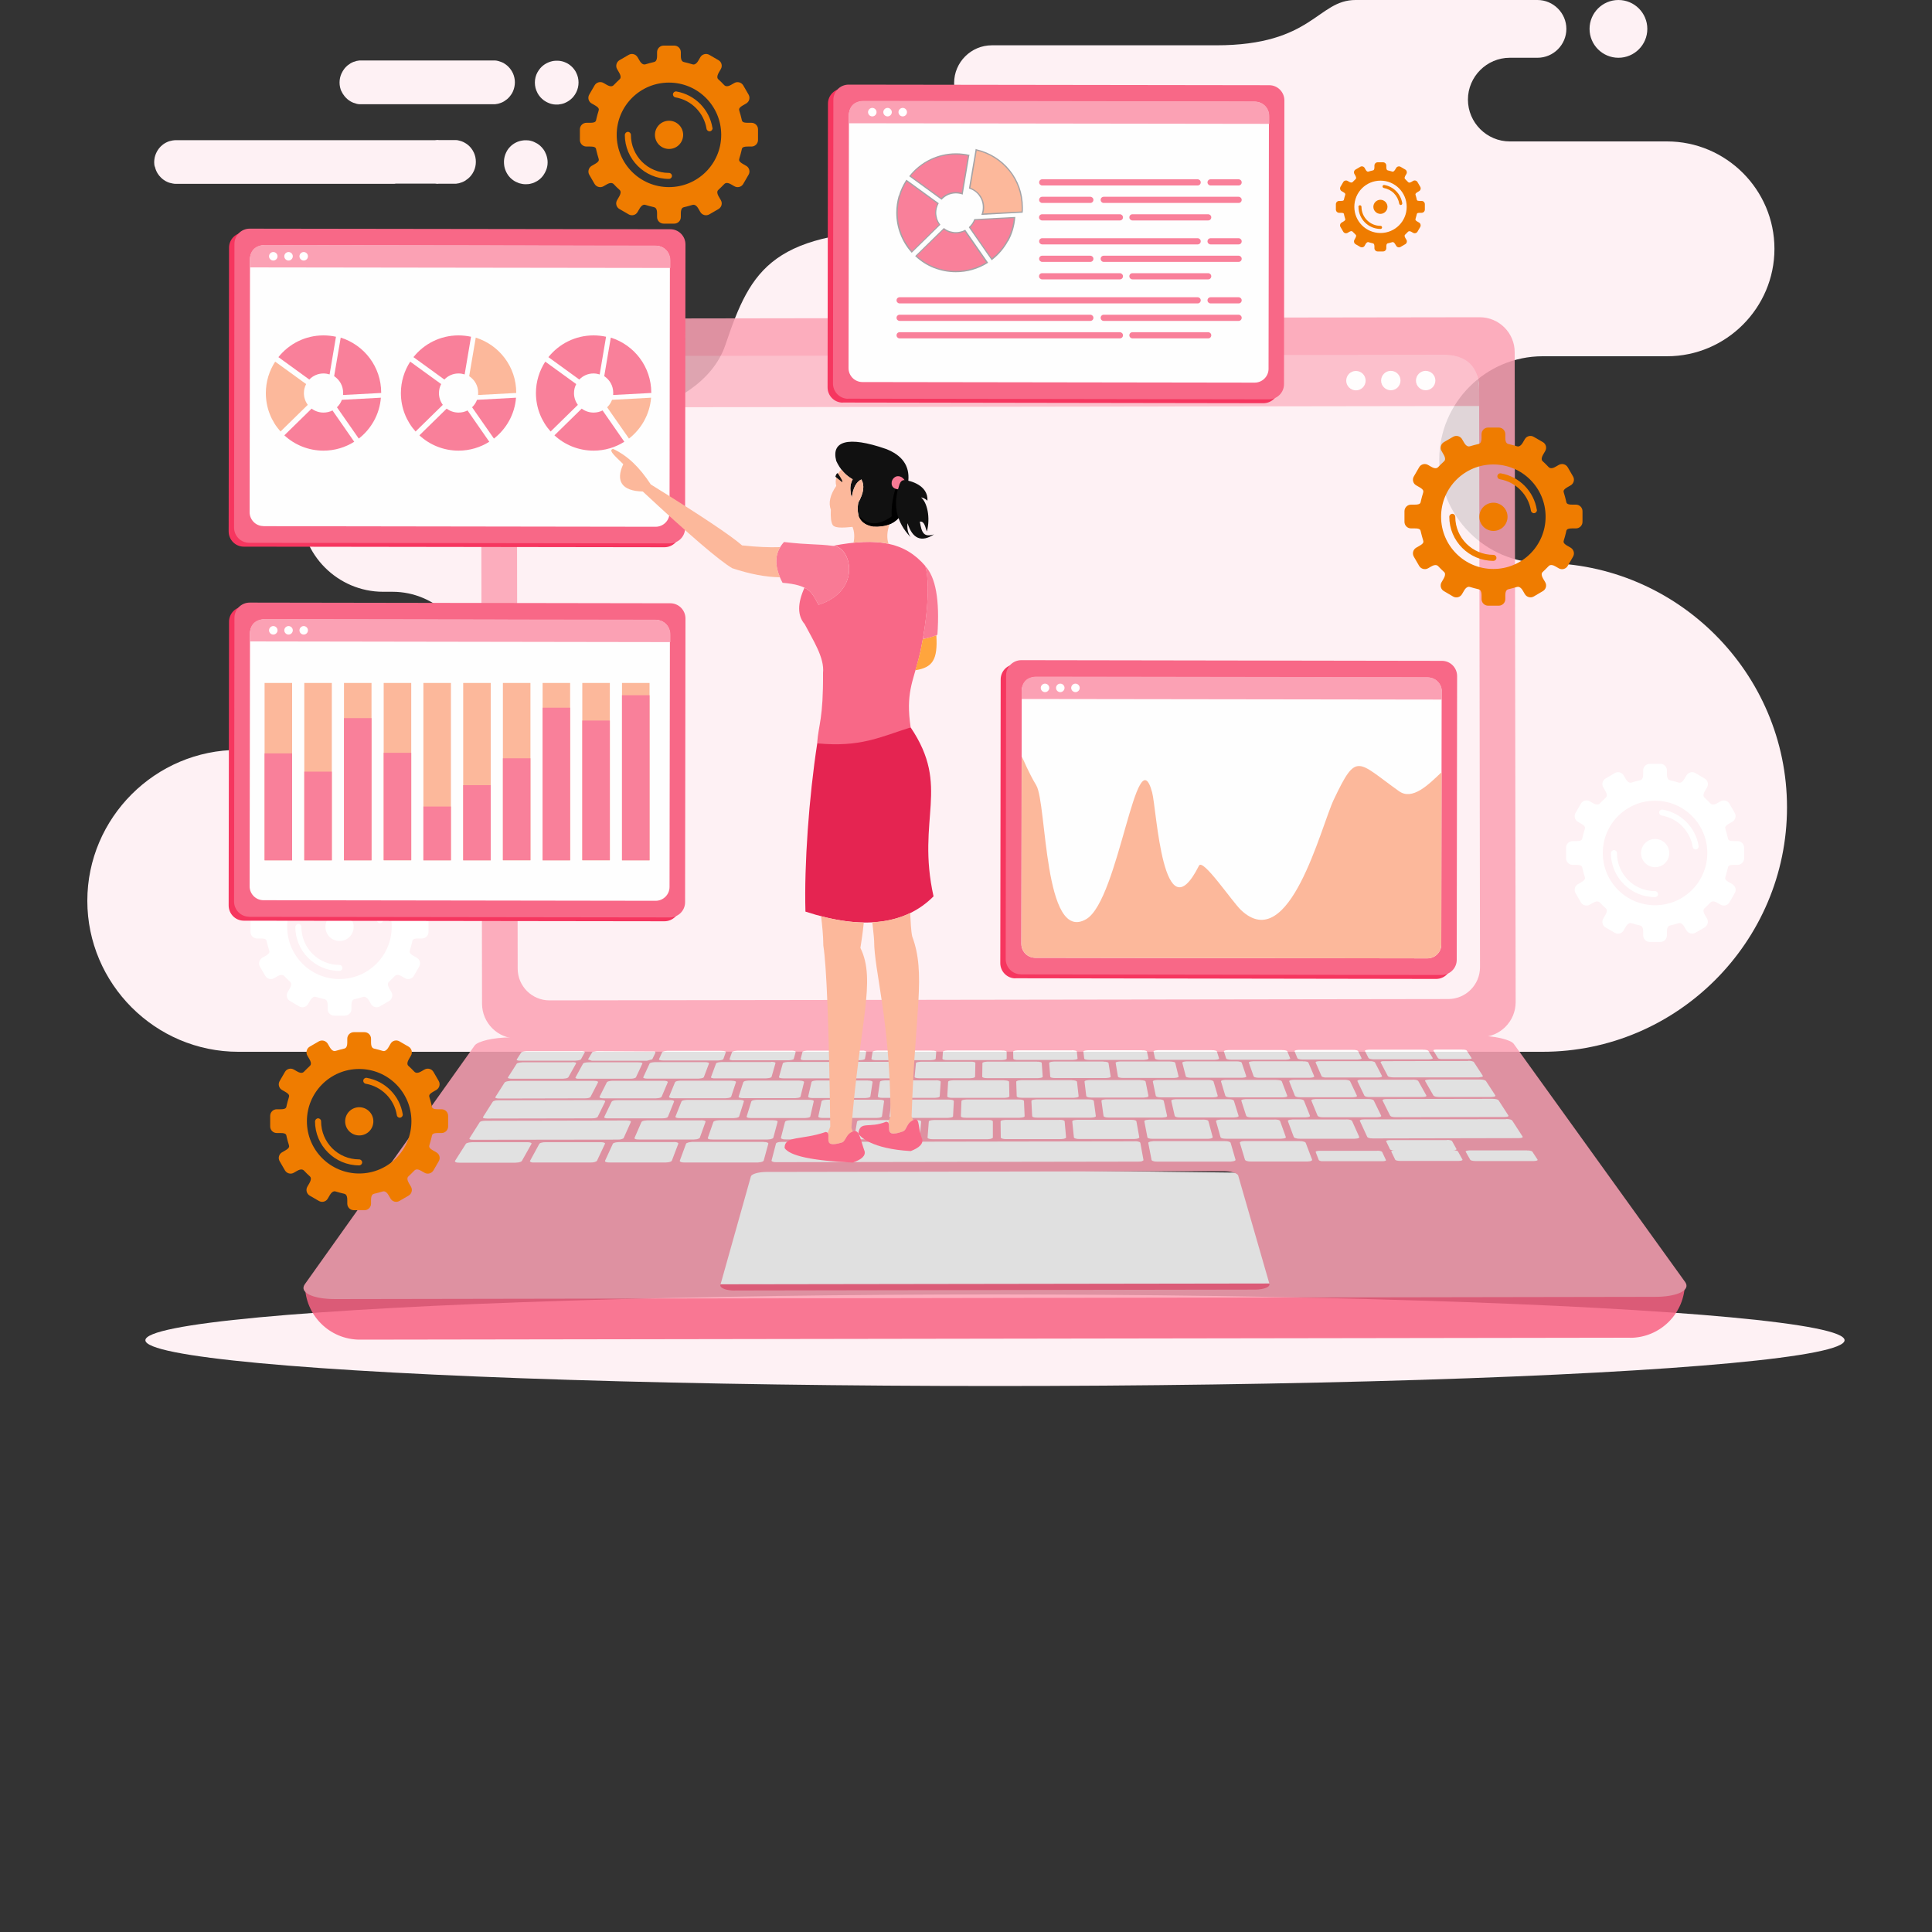 <?xml version="1.0" encoding="UTF-8"?>
<svg id="Layer_4" xmlns="http://www.w3.org/2000/svg" viewBox="0 0 200 200">
  <rect x="0" y="0" width="200" height="200" fill="#333333" stroke="none"/>
  <defs>
    <style>
      .cls-1 {
        opacity: .85;
      }

      .cls-2, .cls-3 {
        fill: #f9809a;
      }

      .cls-4 {
        fill: #fff;
      }

      .cls-4, .cls-5, .cls-6, .cls-7, .cls-8, .cls-9, .cls-10, .cls-11, .cls-12, .cls-3, .cls-13, .cls-14, .cls-15, .cls-16, .cls-17, .cls-18, .cls-19 {
        fill-rule: evenodd;
      }

      .cls-5 {
        fill: #e52451;
      }

      .cls-6, .cls-20 {
        fill: #fcb89b;
      }

      .cls-7 {
        fill: #a5a3a6;
      }

      .cls-21, .cls-17 {
        fill: #fef1f4;
      }

      .cls-8 {
        fill: #fba1b4;
      }

      .cls-9 {
        fill: #f6365f;
      }

      .cls-10 {
        fill: #f86887;
      }

      .cls-11 {
        fill: #f86282;
      }

      .cls-12 {
        fill: #ffa53d;
      }

      .cls-13 {
        fill: #fefefe;
      }

      .cls-14 {
        fill: #f97a95;
      }

      .cls-15 {
        fill: #fcb7c5;
      }

      .cls-16 {
        fill: #ef7c00;
      }

      .cls-18 {
        fill: #111;
      }
    </style>
  </defs>
  <g>
    <path class="cls-17" d="M167.54,5.98c-1.65,0-2.99-1.34-2.99-2.99s1.34-2.99,2.99-2.99,2.99,1.34,2.99,2.99-1.34,2.99-2.99,2.99h0ZM40.64,77.63h-15.97c-8.59,0-15.63,7.03-15.63,15.62h0c0,8.59,7.03,15.63,15.63,15.63H159.69c13.92,0,25.3-11.39,25.3-25.3h0c0-13.92-11.39-25.3-25.3-25.3h0c-5.88,0-10.7-4.81-10.7-10.7h0c0-5.88,4.81-10.7,10.7-10.7h12.88c6.12,0,11.12-5.01,11.12-11.12h0c0-6.12-5-11.12-11.12-11.12h-16.28c-2.38,0-4.33-1.95-4.33-4.33h0c0-2.38,1.95-4.33,4.33-4.33h2.87c1.65,0,2.99-1.35,2.99-2.99h0c0-1.64-1.35-2.99-2.99-2.99h-18.83c-3.97,0-4.41,4.69-14.43,4.69h-23.23c-2.14,0-3.9,1.75-3.9,3.9h0c0,2.14,1.75,3.9,3.9,3.9h3.74c3.11,0,5.65,2.54,5.65,5.65h0c0,3.11-2.54,5.65-5.65,5.65h-11.27c-15.22,0-17.37,3.98-20.04,11.89-2.67,7.91-16.51,8.55-16.51,8.55h-18.93c-4.68,0-8.52,3.83-8.52,8.51h0c0,4.68,3.83,8.52,8.52,8.52h.97c4.5,0,8.19,3.69,8.19,8.19h0c0,4.51-3.69,8.19-8.19,8.19h0Z" />
    <ellipse class="cls-21" cx="103" cy="138.74" rx="87.95" ry="4.74" />
  </g>
  <path class="cls-4" d="M30.97,87.67l-.95,.55c-.32,.19-.43,.6-.24,.92l.21,.36c.25,.43,.14,.62,.06,.69-.21,.19-.41,.4-.61,.6-.06,.06-.24,.27-.73-.02l-.33-.19c-.32-.19-.74-.08-.92,.24l-.55,.95c-.19,.32-.08,.74,.24,.92l.33,.19c.45,.26,.44,.4,.38,.59-.08,.26-.16,.53-.22,.8-.05,.24-.03,.42-.65,.42h-.38c-.37,0-.68,.3-.68,.68v1.1c0,.37,.3,.68,.68,.68h.38c.62,0,.59,.17,.65,.42,.06,.27,.14,.54,.22,.8,.06,.19,.07,.33-.38,.59l-.33,.19c-.32,.19-.43,.6-.24,.92l.55,.95c.19,.32,.6,.43,.92,.24l.33-.19c.48-.28,.67-.08,.73-.02,.2,.21,.39,.41,.61,.6,.08,.07,.19,.26-.06,.69l-.21,.36c-.19,.32-.08,.74,.24,.92l.95,.56c.32,.19,.74,.08,.92-.24l.21-.36c.25-.43,.5-.42,.61-.38,.3,.1,.59,.16,.9,.24,.11,.03,.31,.11,.31,.63v.39c0,.37,.3,.68,.68,.68h1.1c.37,0,.68-.3,.68-.68v-.39c0-.52,.2-.6,.31-.63,.31-.08,.6-.14,.9-.24,.11-.03,.35-.05,.61,.38l.21,.36c.19,.32,.6,.43,.92,.24l.95-.56c.32-.19,.43-.6,.24-.92l-.21-.36c-.25-.43-.14-.62-.06-.69,.21-.19,.41-.4,.61-.6,.06-.06,.24-.27,.73,.02l.33,.19c.32,.19,.74,.08,.92-.24l.55-.95c.19-.32,.08-.74-.24-.92l-.33-.19c-.45-.26-.44-.4-.39-.59,.08-.26,.16-.53,.22-.8,.05-.24,.03-.42,.65-.42h.38c.37,0,.68-.3,.68-.68v-1.1c0-.37-.3-.68-.68-.68h-.38c-.62,0-.6-.17-.65-.42-.06-.27-.14-.54-.22-.8-.06-.19-.07-.33,.39-.59l.33-.19c.32-.19,.43-.6,.24-.92l-.55-.95c-.19-.32-.6-.43-.92-.24l-.33,.19c-.49,.28-.67,.08-.73,.02-.2-.21-.39-.41-.61-.6-.08-.07-.18-.26,.06-.69l.21-.36c.19-.32,.08-.74-.24-.92l-.95-.55c-.32-.19-.74-.08-.92,.24l-.21,.36c-.25,.43-.5,.42-.61,.38-.3-.1-.59-.16-.9-.24-.11-.03-.31-.11-.31-.63v-.39c0-.37-.3-.68-.68-.68h-1.1c-.37,0-.68,.3-.68,.68v.39c0,.52-.2,.6-.31,.63-.31,.08-.59,.14-.9,.24-.11,.03-.35,.05-.61-.38l-.21-.36c-.19-.32-.6-.43-.92-.24h0Zm4.18,6.82c.8,0,1.46,.65,1.46,1.46s-.65,1.46-1.46,1.46-1.46-.65-1.46-1.46,.65-1.46,1.46-1.46h0Zm-4.57,1.46c0-.17,.14-.31,.31-.31s.31,.14,.31,.31c0,1.09,.44,2.07,1.15,2.79,.71,.71,1.7,1.15,2.79,1.15,.17,0,.31,.14,.31,.31s-.14,.31-.31,.31c-1.26,0-2.4-.51-3.23-1.34-.83-.83-1.34-1.97-1.34-3.23h0Zm9.07-.74c.03,.17-.09,.33-.26,.36-.17,.03-.33-.09-.36-.26-.13-.83-.53-1.57-1.09-2.14-.56-.57-1.3-.97-2.13-1.11-.17-.03-.28-.19-.25-.36,.03-.17,.19-.28,.36-.25,.96,.17,1.81,.63,2.46,1.29,.65,.66,1.11,1.52,1.26,2.48h0Zm-4.51-4.68c2.99,0,5.41,2.42,5.41,5.41s-2.42,5.41-5.41,5.41-5.41-2.42-5.41-5.41,2.42-5.41,5.41-5.41Z" />
  <g class="cls-1">
    <polygon class="cls-13" points="74.22 120.75 135.39 121.48 134.99 134.31 70.11 134.19 74.22 120.75" />
    <g>
      <path class="cls-11" d="M168.75,138.48l-131.49,.2c-3.14,0-5.68-2.53-5.69-5.67h0l142.85-.21c0,3.14-2.53,5.68-5.67,5.69Z" />
      <path class="cls-8" d="M152.97,107.22l-100.12,.17c-.43,0-.86,.03-1.26,.07-.4,.04-.78,.11-1.12,.18-.34,.08-.63,.17-.86,.27-.23,.1-.4,.21-.48,.33l-17.58,24.71c-.15,.21-.17,.41-.09,.59,.09,.18,.28,.35,.56,.49,.29,.14,.67,.25,1.12,.33,.45,.08,.99,.12,1.57,.12h0l136.57-.23c.59,0,1.12-.04,1.58-.12,.45-.08,.83-.19,1.12-.33,.29-.14,.48-.31,.56-.49,.08-.18,.06-.38-.09-.59l-17.74-24.65c-.08-.12-.25-.23-.49-.33-.23-.1-.53-.19-.87-.27-.34-.08-.72-.14-1.12-.18-.4-.04-.83-.06-1.26-.06h0Zm-76.91,26.38c-.23,0-.44-.02-.63-.05-.19-.03-.36-.07-.49-.13-.13-.05-.24-.12-.3-.19-.06-.07-.09-.15-.06-.23l3.15-11.21c.02-.06,.07-.13,.16-.18,.09-.06,.21-.11,.35-.15,.14-.04,.31-.08,.49-.1,.18-.02,.37-.04,.57-.04l47.31-.08h0c.2,0,.39,.01,.57,.03,.18,.02,.34,.06,.49,.1,.14,.04,.26,.09,.35,.15,.09,.06,.15,.12,.16,.18l3.23,11.2c.02,.08,0,.16-.06,.23-.06,.07-.17,.13-.3,.19-.13,.05-.3,.1-.49,.13-.19,.03-.4,.05-.63,.05l-53.88,.09Z" />
      <path class="cls-8" d="M153.3,107.36l-99.78,.15c-1.99,0-3.61-1.61-3.62-3.6l-.1-67.3c0-1.99,1.61-3.61,3.6-3.62l99.78-.15c1.99,0,3.61,1.61,3.62,3.6l.1,67.3c0,1.99-1.61,3.61-3.6,3.62Z" />
      <path class="cls-17" d="M149.92,103.42l-93.03,.14c-1.82,0-3.3-1.47-3.3-3.29l-.09-60.04c0-1.82,1.47-3.3,3.29-3.3l93.03-.14c1.82,0,3.3,1.47,3.3,3.29l.09,60.04c0,1.82-1.47,3.3-3.29,3.3Z" />
      <path class="cls-13" d="M123.95,121.94h0l-41.96,.07c-.18,0-.35,.01-.51,.03-.16,.02-.31,.05-.43,.09-.13,.04-.23,.08-.31,.13-.08,.05-.13,.1-.15,.16l-2.79,9.94c-.02,.07,0,.14,.06,.21,.06,.06,.15,.12,.27,.17,.12,.05,.27,.09,.44,.11,.17,.03,.36,.04,.56,.04l47.78-.08c.2,0,.39-.02,.56-.04,.17-.03,.31-.07,.43-.11,.12-.05,.21-.1,.27-.17,.06-.06,.08-.13,.06-.21l-2.86-9.93c-.02-.06-.07-.11-.15-.16-.08-.05-.18-.09-.31-.13-.13-.04-.27-.07-.43-.09-.16-.02-.33-.03-.51-.03h0Z" />
      <path class="cls-4" d="M140.04,108.68h-5.6c-.07,0-.13,.01-.18,.02-.05,0-.1,.02-.14,.03-.04,.01-.07,.03-.09,.04-.02,.02-.02,.03-.02,.05l.3,.73s.03,.04,.06,.05c.03,.02,.07,.03,.12,.04,.05,.01,.11,.02,.17,.03,.06,0,.13,.01,.19,.01h5.68c.07,0,.13-.01,.19-.02,.06,0,.1-.02,.14-.03,.04-.01,.07-.03,.08-.04,.02-.02,.02-.03,.01-.05l-.36-.73s-.03-.04-.06-.05c-.03-.02-.07-.03-.12-.04-.05-.01-.11-.02-.17-.03-.06,0-.13,0-.19,0h0Zm-72.29,.16l-5.93-.03-.49,.08-.46,.78,.4,.14h5.69s.56-.15,.56-.15c.32-.69,.43-.76,.23-.82h0Zm90.33,10.25h-6c-.06,.01-.11,.01-.16,.02-.05,0-.09,.02-.12,.03-.03,.01-.06,.03-.07,.04-.01,.02-.02,.03,0,.05l.47,.83s.03,.04,.07,.05c.03,.02,.07,.03,.12,.04,.05,.01,.1,.02,.16,.03,.06,0,.12,.01,.18,.01h6.08c.06-.01,.12-.01,.17-.02,.05,0,.09-.02,.12-.03s.06-.03,.07-.04c.01-.02,.01-.04,0-.05l-.54-.83s-.04-.04-.07-.05c-.03-.02-.07-.03-.12-.04-.05-.01-.1-.02-.16-.03-.06,0-.12,0-.18,0h0Zm-8.3-1.07h-5.93c-.06,.01-.11,.01-.16,.02-.05,0-.09,.02-.12,.03-.03,.01-.06,.03-.07,.04-.01,.02-.02,.03,0,.05l.39,.81s.03,.04,.06,.05c.03,.02,.07,.03,.11,.04,.04,.01,.1,.02,.15,.03,.05,0,.11,0,.16,0-.06,0-.11,0-.15,.01-.05,0-.09,.02-.12,.03-.03,.01-.06,.03-.07,.04-.01,.02-.02,.03,0,.05l.4,.83s.03,.04,.06,.05c.03,.02,.07,.03,.12,.04,.05,.01,.1,.02,.16,.03,.06,0,.12,.01,.18,.01h6.08c.06-.01,.12-.01,.17-.02,.05,0,.09-.02,.12-.03,.03-.01,.06-.03,.07-.04,.01-.02,.02-.04,0-.06l-.46-.83s-.03-.04-.06-.05c-.03-.02-.07-.03-.12-.04-.05-.01-.1-.02-.16-.03-.05,0-.11,0-.16-.01,.05,0,.1,0,.15-.01,.05,0,.09-.02,.12-.03,.03-.01,.06-.03,.07-.04,.01-.02,.02-.03,0-.05l-.45-.81s-.03-.04-.06-.05c-.03-.02-.07-.03-.12-.04-.05-.01-.1-.02-.15-.03-.06,0-.11-.01-.17-.01h0Zm-5.4,1.09h6s-6,0-6,0h0Zm6,0h-6s6,0,6,0h0Zm.01,0h0Zm-7.81,.01h0c.06,0,.12,0,.18,.01,.06,0,.11,.02,.15,.03,.05,.01,.09,.03,.11,.04,.03,.02,.05,.03,.06,.05l.39,.83s0,.04,0,.05c-.01,.02-.04,.03-.07,.04-.03,.01-.08,.02-.13,.03-.05,0-.11,.01-.17,.01h-6.08c-.06,0-.12,0-.18,0-.06,0-.11-.02-.15-.03-.04-.01-.08-.03-.11-.04-.03-.02-.05-.04-.06-.05l-.32-.83s0-.04,.01-.05c.02-.02,.04-.03,.08-.04,.03-.01,.08-.02,.13-.03,.05,0,.11-.01,.17-.01h6Zm8.79-10.47h-2.67c-.05,0-.1,0-.14,.01-.04,0-.08,.01-.11,.02-.03,.01-.05,.02-.06,.04-.01,.01-.01,.03,0,.04l.47,.78s.03,.03,.06,.04c.03,.01,.06,.02,.1,.03,.04,0,.09,.02,.14,.02,.05,0,.1,0,.16,0h2.7c.05,0,.1,0,.15-.01,.04,0,.08-.01,.11-.02,.03,0,.05-.02,.06-.03,.01-.01,.01-.03,0-.04l-.51-.78s-.03-.03-.06-.04c-.03-.01-.06-.02-.1-.03-.04,0-.09-.02-.14-.02-.05,0-.1,0-.16,0h0Zm-76.67,.13h-5.61c-.07,0-.13,.01-.19,.02-.06,0-.12,.02-.17,.03-.05,.01-.09,.03-.12,.04-.03,.02-.05,.03-.06,.05l-.33,.73s0,.04,.01,.05c.02,.02,.05,.03,.09,.04,.04,.01,.09,.02,.14,.03,.06,0,.12,.01,.19,.01h5.68c.07,0,.13-.01,.2-.02,.06,0,.12-.02,.17-.03,.05-.01,.09-.03,.12-.04,.03-.02,.05-.03,.06-.05l.26-.73s0-.04-.02-.05c-.02-.02-.05-.03-.09-.04-.04-.01-.09-.02-.14-.03-.06,0-.12,0-.18,0h0Zm72.61-.12h-5.6c-.07,0-.13,.01-.18,.02-.05,0-.1,.02-.14,.03-.04,.01-.07,.03-.08,.04-.02,.02-.02,.03-.01,.05l.37,.73s.03,.04,.07,.05c.03,.02,.08,.03,.13,.04,.05,.01,.11,.02,.17,.03,.06,0,.13,.01,.2,.01h5.67c.07,0,.13-.01,.18-.02,.05,0,.1-.02,.14-.03,.04-.01,.07-.03,.08-.04,.02-.02,.02-.03,0-.05l-.44-.73s-.03-.04-.07-.05c-.03-.02-.08-.03-.13-.04-.05-.01-.11-.02-.17-.03-.06,0-.13,0-.19,0h0Zm-88.08,1.31h-5.16c-.07,0-.14,.01-.2,.02-.06,0-.12,.02-.18,.03-.05,.01-.1,.03-.13,.04-.04,.02-.06,.03-.07,.05l-.91,1.43s0,.04,0,.05c.02,.02,.04,.03,.08,.04,.04,.01,.08,.02,.14,.03,.05,0,.12,.01,.19,.01h5.27c.07,0,.14-.01,.2-.02,.06,0,.12-.02,.18-.03,.05-.01,.1-.03,.13-.05,.04-.02,.06-.04,.07-.06l.8-1.43s0-.04,0-.05c-.02-.02-.04-.03-.08-.04-.04-.01-.08-.02-.14-.03-.05,0-.12-.01-.19-.01h0Zm58.25,8.18l-36.56,.06c-.08,0-.15,0-.22,.01-.07,0-.13,.02-.18,.04-.05,.01-.1,.03-.13,.05-.03,.02-.05,.04-.06,.07l-.46,1.76s0,.05,.03,.07c.02,.02,.06,.04,.1,.05,.05,.02,.1,.03,.17,.04,.06,0,.14,.01,.21,.01l37.46-.06c.08,0,.15,0,.22-.01,.06,0,.12-.02,.17-.04,.05-.02,.09-.04,.11-.06,.03-.02,.04-.04,.03-.07l-.32-1.76s-.02-.04-.05-.07c-.03-.02-.07-.04-.13-.05-.05-.02-.11-.03-.18-.04-.07,0-.14-.01-.21-.01h0Zm17.07-.03h-5.71c-.07,0-.15,.01-.21,.02-.06,0-.12,.02-.16,.04-.04,.02-.08,.03-.1,.05-.02,.02-.03,.04-.02,.07l.53,1.76s.03,.05,.06,.07c.04,.02,.08,.04,.14,.06,.06,.02,.12,.03,.19,.04,.07,0,.15,.01,.22,.01h5.85c.08,0,.15-.01,.21-.02,.06,0,.12-.02,.16-.04,.04-.02,.08-.03,.1-.06,.02-.02,.03-.04,.02-.07l-.67-1.76s-.03-.04-.07-.06c-.04-.02-.08-.04-.14-.05-.05-.02-.12-.03-.19-.04-.07,0-.14-.01-.22-.01h0Zm-7.74,.01h-7.42c-.07,.01-.15,.02-.21,.03-.06,0-.12,.02-.17,.04-.05,.02-.08,.03-.11,.05-.02,.02-.03,.04-.03,.07l.34,1.76s.02,.05,.06,.07c.03,.02,.08,.04,.13,.05,.05,.02,.12,.03,.18,.04,.07,0,.14,.01,.22,.01h7.6c.08-.01,.15-.02,.21-.03,.06,0,.12-.02,.17-.04,.04-.02,.08-.03,.1-.06,.02-.02,.03-.04,.02-.07l-.51-1.76s-.03-.04-.06-.06c-.03-.02-.08-.04-.13-.05-.05-.02-.12-.03-.18-.04-.07,0-.14-.01-.22-.01h0Zm-47.75,.08h-7.42c-.07,.01-.15,.02-.22,.03-.07,0-.13,.02-.19,.04-.05,.01-.1,.03-.14,.05-.03,.02-.06,.04-.07,.07l-.65,1.76s0,.05,.02,.07c.02,.02,.05,.04,.1,.06,.04,.02,.1,.03,.16,.04,.06,0,.13,.01,.21,.01h7.6c.08-.01,.15-.02,.22-.03,.07,0,.13-.02,.19-.04,.05-.02,.1-.03,.13-.06,.03-.02,.05-.04,.06-.07l.48-1.76s0-.04-.03-.06c-.02-.02-.06-.04-.1-.05-.04-.02-.1-.03-.16-.04-.06,0-.13-.01-.21-.01h0Zm-9.31,.02h-5.69c-.08,0-.15,.01-.22,.02-.07,0-.13,.02-.19,.04-.06,.02-.11,.03-.14,.05-.04,.02-.06,.04-.07,.07l-.81,1.76s0,.05,.01,.07c.02,.02,.05,.04,.09,.05,.04,.02,.1,.03,.16,.04,.06,0,.13,.01,.21,.01h5.83c.08-.01,.15-.02,.22-.02,.07,0,.13-.02,.19-.04,.06-.02,.1-.03,.14-.06,.04-.02,.06-.04,.07-.07l.67-1.76s0-.05-.02-.07c-.02-.02-.05-.04-.1-.05-.04-.02-.1-.03-.16-.04-.06,0-.13-.01-.21-.01h0Zm-7.58,.01h0c.07,0,.14,0,.2,.01,.06,0,.11,.02,.16,.04,.04,.01,.07,.03,.09,.05,.02,.02,.02,.04,.01,.06l-.83,1.76s-.04,.05-.08,.07c-.04,.02-.09,.04-.15,.06-.06,.02-.12,.03-.19,.04-.07,0-.15,.01-.22,.01h-5.83c-.08,0-.15,0-.21,0-.06,0-.11-.02-.16-.04-.04-.02-.07-.04-.09-.06-.02-.02-.02-.04,0-.07l.96-1.76s.04-.05,.08-.07c.04-.02,.09-.04,.15-.05,.06-.02,.12-.03,.19-.04,.07,0,.14-.01,.22-.01h5.69Zm-7.61,0h-5.69c-.07,0-.15,.01-.22,.02-.07,0-.14,.02-.2,.04-.06,.01-.11,.03-.15,.05-.04,.02-.07,.04-.08,.07l-1.12,1.76s-.01,.05,0,.07c.02,.02,.04,.04,.08,.06,.04,.02,.09,.03,.15,.04,.06,0,.13,.01,.21,.01h5.83c.08,0,.15-.01,.23-.02,.07,0,.14-.02,.2-.04,.06-.02,.11-.03,.15-.06,.04-.02,.07-.04,.08-.07l.99-1.76s0-.04,0-.07c-.02-.02-.05-.04-.09-.05-.04-.02-.09-.03-.15-.04-.06,0-.13-.01-.2-.01h0Zm10.28-2.25l-14.56,.03c-.07,0-.15,0-.21,.01-.07,0-.13,.02-.19,.03-.06,.02-.11,.03-.14,.05-.04,.02-.07,.04-.08,.06l-1.06,1.67s-.01,.04,0,.06c.01,.02,.04,.04,.08,.05,.04,.02,.09,.03,.15,.03,.06,0,.13,.01,.2,.01l14.91-.02c.08,0,.15,0,.22-.01,.07,0,.13-.02,.19-.04,.06-.02,.1-.03,.14-.05,.04-.02,.06-.04,.07-.06l.75-1.67s0-.04-.01-.06c-.02-.02-.05-.04-.09-.05-.04-.01-.09-.03-.15-.03-.06,0-.13-.01-.2-.01h0Zm-2.63-2.11l-10.59,.02c-.07,0-.14,0-.21,.01-.07,0-.13,.02-.18,.03-.05,.01-.1,.03-.14,.05-.04,.02-.06,.04-.08,.06l-1.01,1.59s-.01,.04,0,.06c.02,.02,.04,.04,.08,.05,.04,.01,.09,.03,.15,.03,.06,0,.12,.01,.2,.01l10.84-.02c.07,0,.15,0,.21-.01,.07,0,.13-.02,.18-.03,.05-.01,.1-.03,.14-.05,.04-.02,.06-.04,.07-.06l.78-1.59s0-.04-.01-.06c-.02-.02-.05-.03-.09-.05-.04-.01-.09-.02-.15-.03-.06,0-.12-.01-.19-.01h0Zm10.35,2.1h-5.56c-.07,0-.14,.01-.21,.02-.07,0-.13,.02-.18,.03-.05,.01-.1,.03-.13,.05-.03,.02-.06,.04-.07,.06l-.73,1.67s0,.04,.02,.06c.02,.02,.05,.04,.09,.05,.04,.01,.09,.03,.15,.03,.06,0,.13,.01,.2,.01h5.7c.08,0,.15-.01,.22-.02,.07,0,.13-.02,.18-.04,.05-.02,.1-.03,.13-.05,.03-.02,.06-.04,.07-.06l.6-1.67s0-.04-.02-.06c-.02-.02-.05-.04-.1-.05-.04-.01-.1-.03-.16-.03-.06,0-.13-.01-.2-.01h0Zm7.43-.01h-5.56c-.07,0-.14,.01-.21,.02-.07,0-.13,.02-.18,.04-.05,.01-.1,.03-.13,.05-.03,.02-.06,.04-.06,.06l-.58,1.67s0,.04,.02,.06c.02,.02,.05,.04,.1,.05,.04,.02,.1,.03,.16,.03,.06,0,.13,.01,.21,.01h5.7c.08,0,.15-.01,.22-.02,.07,0,.13-.02,.18-.04,.05-.02,.1-.03,.13-.05,.03-.02,.05-.04,.06-.06l.45-1.67s0-.04-.02-.06c-.02-.02-.06-.04-.1-.05-.04-.01-.1-.03-.16-.03-.06,0-.13-.01-.2-.01h0Zm7.42-.01h-5.56c-.07,0-.14,.01-.21,.02-.07,0-.13,.02-.18,.03-.05,.01-.1,.03-.13,.05-.03,.02-.05,.04-.06,.06l-.43,1.67s0,.04,.03,.06c.02,.02,.06,.04,.1,.05,.04,.02,.1,.03,.16,.04,.06,0,.13,.01,.21,.01h5.69c.08,0,.15-.02,.21-.02,.07,0,.13-.02,.18-.04,.05-.01,.09-.03,.12-.05,.03-.02,.05-.04,.05-.06l.3-1.67s0-.04-.03-.06-.06-.04-.1-.05c-.04-.01-.1-.03-.16-.03-.06,0-.13-.01-.2-.01h0Zm7.42-.01h-5.56c-.07,0-.14,.01-.21,.02-.07,0-.12,.02-.17,.03-.05,.01-.09,.03-.12,.05-.03,.02-.05,.04-.05,.06l-.28,1.67s0,.04,.03,.06c.02,.02,.06,.04,.11,.05,.05,.02,.1,.03,.17,.04,.06,0,.13,.01,.21,.01h5.7c.07,0,.15-.01,.21-.02,.07,0,.12-.02,.17-.04,.05-.01,.09-.03,.12-.05,.03-.02,.05-.04,.05-.06l.15-1.67s-.01-.04-.04-.06c-.02-.02-.06-.04-.11-.05-.05-.01-.1-.03-.17-.03-.06,0-.13-.01-.21-.01h0Zm7.42-.01h-5.56c-.07,0-.14,.01-.21,.02-.06,0-.12,.02-.17,.03-.05,.01-.09,.03-.12,.05-.03,.02-.04,.04-.04,.06l-.13,1.67s.01,.04,.04,.06c.03,.02,.06,.04,.11,.05,.05,.01,.11,.03,.17,.04,.06,0,.14,.01,.21,.01h5.69c.07,0,.15-.01,.21-.02,.06,0,.12-.02,.17-.04,.05-.02,.09-.03,.12-.05,.03-.02,.04-.04,.04-.07v-1.67s-.02-.04-.04-.06-.07-.04-.11-.05c-.05-.01-.11-.03-.17-.03-.06,0-.13-.01-.21-.01h0Zm7.42-.01h-5.56c-.07,0-.14,.01-.21,.02-.06,0-.12,.02-.17,.03-.05,.01-.09,.03-.11,.05-.03,.02-.04,.04-.04,.06l.02,1.67s.02,.04,.04,.06c.03,.02,.07,.04,.12,.05,.05,.01,.11,.03,.17,.04,.06,0,.14,.01,.21,.01h5.69c.08,0,.15-.02,.21-.02,.06,0,.12-.02,.17-.04,.05-.02,.09-.03,.11-.05,.03-.02,.04-.04,.04-.07l-.15-1.67s-.02-.04-.05-.06c-.03-.02-.07-.04-.12-.05-.05-.01-.11-.03-.17-.03-.06,0-.14-.01-.21-.01h0Zm7.42-.01h-5.56c-.07,0-.14,.01-.21,.02-.06,0-.12,.02-.17,.03-.05,.01-.08,.03-.11,.05-.03,.02-.04,.04-.04,.06l.17,1.67s.02,.04,.05,.06c.03,.02,.07,.04,.12,.05,.05,.01,.11,.03,.18,.04,.07,0,.14,.01,.21,.01h5.69c.07,0,.15-.02,.21-.02,.06,0,.12-.02,.17-.04,.05-.02,.08-.03,.11-.05,.02-.02,.03-.04,.03-.06l-.3-1.67s-.02-.04-.05-.06c-.03-.02-.07-.04-.12-.05-.05-.01-.11-.03-.17-.03-.06,0-.14-.01-.21-.01h0Zm7.42-.01h-5.56c-.07,0-.14,.01-.2,.02-.06,0-.12,.02-.16,.03-.04,.01-.08,.03-.1,.05-.02,.02-.03,.04-.03,.06l.32,1.67s.02,.04,.05,.06c.03,.02,.07,.04,.13,.05,.05,.01,.11,.03,.18,.03,.07,0,.14,.01,.21,.01h5.69c.08,0,.15-.01,.21-.02,.06,0,.12-.02,.16-.04,.04-.02,.08-.03,.1-.05,.02-.02,.03-.04,.03-.06l-.45-1.67s-.03-.04-.06-.06c-.03-.02-.07-.04-.13-.05-.05-.01-.11-.03-.18-.03-.07,0-.14-.01-.21-.01h0Zm7.43-.01h-5.57c-.07,0-.14,.01-.2,.02-.06,0-.11,.02-.16,.03-.04,.01-.08,.03-.1,.05-.02,.02-.03,.04-.03,.06l.47,1.67s.03,.04,.06,.06c.03,.02,.08,.04,.13,.05,.05,.01,.12,.03,.18,.03,.07,0,.14,.01,.21,.01h5.69c.07,0,.14-.01,.21-.02,.06,0,.12-.02,.16-.03,.04-.02,.08-.03,.1-.05,.02-.02,.03-.04,.02-.07l-.6-1.67s-.03-.04-.06-.06c-.03-.02-.08-.04-.13-.05-.05-.01-.11-.03-.18-.03-.07,0-.14-.01-.21-.01h0Zm7.41-.01h-5.56c-.07,0-.14,.01-.2,.02-.06,0-.11,.02-.16,.03-.04,.02-.07,.03-.09,.05-.02,.02-.03,.04-.02,.06l.62,1.67s.03,.04,.07,.06c.03,.02,.08,.04,.14,.05,.05,.01,.12,.03,.18,.04,.07,0,.14,.01,.22,.01h5.69c.07,0,.14-.01,.21-.02,.06,0,.11-.02,.16-.04,.04-.02,.07-.03,.09-.05,.02-.02,.02-.04,.01-.07l-.75-1.67s-.03-.04-.07-.06c-.04-.02-.08-.04-.14-.05-.05-.01-.12-.03-.18-.03-.07,0-.14-.01-.21-.01h0Zm16.55-.03l-14.68,.02c-.07,0-.14,0-.2,.01-.06,0-.11,.02-.15,.03-.04,.02-.07,.03-.09,.05-.02,.02-.02,.04-.01,.06l.77,1.67s.03,.04,.07,.06c.04,.02,.08,.04,.14,.05,.06,.02,.12,.03,.19,.03,.07,0,.14,.01,.22,.01l15.03-.03c.07,0,.14,0,.2-.01,.06,0,.11-.02,.15-.04,.04-.01,.07-.03,.08-.05,.02-.02,.02-.04,0-.06l-1.08-1.67s-.04-.04-.08-.06c-.04-.02-.09-.04-.15-.05-.06-.01-.12-.03-.19-.03-.07,0-.14-.01-.22-.01h0Zm-86.58-1.98h0c.07,0,.14,0,.2,.01,.06,0,.11,.02,.15,.03,.04,.01,.07,.03,.09,.05,.02,.02,.03,.04,.02,.06l-.64,1.59s-.03,.04-.07,.06c-.04,.02-.08,.04-.13,.05-.05,.01-.11,.03-.18,.03-.07,0-.14,.01-.21,.01h-5.55c-.07,0-.14,0-.2,0-.06,0-.11-.02-.15-.03-.04-.01-.07-.03-.09-.05-.02-.02-.02-.04-.01-.06l.77-1.59s.04-.04,.07-.06c.04-.02,.08-.03,.13-.05,.05-.01,.12-.03,.18-.03,.07,0,.14-.01,.21-.01h5.42Zm7.23-.02h-5.42c-.07,0-.14,.01-.21,.02-.06,0-.12,.02-.18,.03s-.1,.03-.13,.05c-.03,.02-.06,.04-.06,.06l-.63,1.58s0,.04,.02,.06c.02,.02,.05,.04,.09,.05,.04,.01,.09,.03,.15,.03,.06,0,.13,.01,.2,.01h5.55c.07,0,.14-.01,.21-.02,.07,0,.13-.02,.18-.03,.05-.02,.1-.03,.13-.05,.03-.02,.05-.04,.06-.06l.5-1.58s0-.04-.02-.06c-.02-.02-.05-.04-.1-.05-.04-.01-.1-.02-.16-.03-.06,0-.13-.01-.2-.01h0Zm7.23-.01h-5.42c-.07,0-.14,.01-.21,.02-.06,0-.12,.02-.18,.03-.05,.01-.09,.03-.13,.05-.03,.02-.05,.04-.06,.06l-.49,1.58s0,.04,.02,.06c.02,.02,.05,.04,.1,.05,.04,.01,.1,.03,.16,.03,.06,0,.13,.01,.2,.01h5.55c.07,0,.14-.01,.21-.02,.06,0,.12-.02,.18-.03,.05-.01,.09-.03,.12-.05,.03-.02,.05-.04,.05-.06l.36-1.58s0-.04-.03-.06c-.02-.02-.06-.03-.1-.05-.04-.01-.1-.02-.16-.03-.06,0-.13-.01-.2-.01h0Zm7.23-.01h-5.42c-.07,0-.14,.01-.2,.02-.06,0-.12,.02-.17,.03-.05,.01-.09,.03-.12,.05-.03,.02-.05,.04-.05,.06l-.34,1.58s0,.04,.03,.06c.02,.02,.06,.04,.1,.05,.04,.01,.1,.03,.16,.03,.06,0,.13,.01,.2,.01h5.55c.07,0,.14-.01,.21-.02,.07,0,.12-.02,.17-.03,.05-.01,.09-.03,.12-.05,.03-.02,.05-.04,.05-.06l.22-1.58s0-.04-.03-.06c-.02-.02-.06-.03-.11-.05-.04-.01-.1-.02-.16-.03-.06,0-.13-.01-.2-.01h0Zm7.23-.01h-5.42c-.07,0-.14,.01-.2,.02-.06,0-.12,.02-.17,.03-.05,.01-.09,.03-.12,.05-.03,.02-.04,.04-.05,.06l-.2,1.58s0,.04,.03,.06c.02,.02,.06,.04,.11,.05,.05,.01,.1,.03,.16,.03,.06,0,.13,.01,.2,.01h5.55c.07,0,.14-.01,.21-.02,.06,0,.12-.02,.17-.03,.05-.01,.09-.03,.11-.05,.03-.02,.04-.04,.04-.06l.08-1.58s-.01-.04-.04-.06c-.02-.02-.06-.03-.11-.05-.04-.01-.1-.02-.16-.03-.06,0-.13-.01-.2-.01h0Zm7.23-.01h-5.42c-.07,0-.14,.01-.2,.02-.06,0-.12,.02-.17,.03-.05,.01-.09,.03-.11,.05s-.04,.04-.04,.06l-.06,1.58s.01,.04,.04,.06c.03,.02,.06,.04,.11,.05,.05,.01,.1,.03,.17,.03,.06,0,.13,.01,.2,.01h5.55c.07,0,.14-.01,.21-.02,.06,0,.12-.02,.17-.03,.05-.01,.09-.03,.11-.05,.03-.02,.04-.04,.04-.06l-.07-1.58s-.02-.04-.04-.06c-.03-.02-.07-.03-.11-.05-.05-.01-.1-.03-.17-.03-.06,0-.13-.01-.2-.01h0Zm7.23-.01h-5.42c-.07,0-.14,.01-.2,.02-.06,0-.12,.02-.16,.03-.05,.01-.08,.03-.11,.05-.03,.02-.04,.04-.04,.06l.08,1.58s.02,.04,.04,.06c.03,.02,.07,.04,.12,.05,.05,.01,.11,.03,.17,.03,.06,0,.13,.01,.21,.01h5.55c.07,0,.14-.01,.2-.02,.06,0,.12-.02,.16-.03,.05-.02,.08-.03,.11-.05,.02-.02,.04-.04,.03-.06l-.21-1.58s-.02-.04-.05-.06c-.03-.02-.07-.03-.12-.05-.05-.01-.1-.03-.17-.03-.06,0-.13-.01-.2-.01h0Zm7.23-.01h-5.42c-.07,0-.14,.01-.2,.02-.06,0-.11,.02-.16,.03-.04,.01-.08,.03-.1,.05s-.04,.04-.03,.06l.22,1.58s.02,.04,.05,.06c.03,.02,.07,.03,.12,.05,.05,.01,.11,.03,.17,.03,.06,0,.13,.01,.21,.01h5.54c.07,0,.14-.01,.2-.02,.06,0,.12-.02,.16-.03,.05-.01,.08-.03,.1-.05,.02-.02,.03-.04,.03-.06l-.35-1.58s-.02-.04-.05-.06c-.03-.02-.07-.03-.12-.05-.05-.01-.11-.02-.17-.03-.06,0-.13-.01-.2-.01h0Zm7.23-.01h-5.42c-.07,0-.14,.01-.2,.02-.06,0-.11,.02-.16,.03-.04,.01-.08,.03-.1,.05-.02,.02-.03,.04-.03,.06l.36,1.58s.03,.04,.06,.06c.03,.02,.07,.04,.13,.05,.05,.01,.11,.03,.18,.03,.06,0,.14,.01,.21,.01h5.55c.07,0,.14-.01,.2-.02,.06,0,.11-.02,.16-.03,.04-.02,.08-.03,.1-.05,.02-.02,.03-.04,.02-.06l-.49-1.58s-.03-.04-.06-.06c-.03-.02-.07-.03-.13-.05-.05-.01-.11-.03-.17-.03-.06,0-.13-.01-.2-.01h0Zm7.23-.01h-5.42c-.07,0-.14,.01-.2,.02-.06,0-.11,.02-.15,.03-.04,.01-.07,.03-.1,.05-.02,.02-.03,.04-.02,.06l.51,1.58s.03,.04,.06,.06c.03,.02,.08,.04,.13,.05,.05,.01,.11,.03,.18,.03,.07,0,.14,.01,.21,.01h5.54c.07,0,.14-.01,.2-.02,.06,0,.11-.02,.16-.03,.04-.01,.08-.03,.1-.05,.02-.02,.03-.04,.02-.06l-.63-1.58s-.03-.04-.07-.06c-.03-.02-.08-.03-.13-.05-.05-.01-.11-.02-.18-.03-.06,0-.13-.01-.21-.01h0Zm20.13-.03l-10.95,.02c-.07,0-.14,0-.2,.01-.06,0-.11,.02-.15,.03-.04,.01-.07,.03-.09,.05-.02,.02-.02,.04-.01,.06l.79,1.58s.04,.04,.07,.06c.04,.02,.08,.04,.14,.05,.05,.01,.12,.03,.18,.03,.07,0,.14,.01,.21,.01l11.21-.02c.07,0,.14,0,.2-.01,.06,0,.11-.02,.15-.03,.04-.01,.07-.03,.08-.05,.01-.02,.02-.04,0-.06l-1.02-1.58s-.04-.04-.08-.06c-.04-.02-.09-.04-.14-.05-.06-.01-.12-.02-.19-.03-.07,0-.14-.01-.21-.01h0Zm-12.89,.02h-5.42c-.07,0-.14,.01-.2,.02-.06,0-.11,.02-.15,.03-.04,.01-.07,.03-.09,.05-.02,.02-.03,.04-.02,.06l.65,1.58s.03,.04,.07,.06c.03,.02,.08,.03,.13,.05,.05,.01,.11,.03,.18,.03,.07,0,.14,.01,.21,.01h5.54c.07,0,.14-.01,.2-.02,.06,0,.11-.02,.15-.03,.04-.01,.07-.03,.09-.05,.02-.02,.02-.04,.01-.06l-.77-1.58s-.03-.04-.07-.06c-.03-.02-.08-.03-.13-.05-.05-.01-.11-.02-.18-.03-.06,0-.13-.01-.2-.01h0Zm-80.14-1.88h-8.65c-.07,.01-.14,.02-.2,.03-.07,0-.13,.02-.18,.03-.05,.01-.1,.03-.14,.05-.04,.02-.06,.04-.08,.06l-.96,1.51s-.01,.04,0,.06c.01,.02,.04,.03,.08,.05,.04,.01,.09,.02,.14,.03,.06,0,.12,.01,.19,.01l8.85-.02c.07,0,.14,0,.21-.01,.06,0,.13-.02,.18-.03,.05-.01,.1-.03,.13-.05,.04-.02,.06-.04,.07-.06l.78-1.51s0-.04,0-.06c-.02-.02-.05-.03-.09-.05-.04-.01-.09-.02-.14-.03-.06,0-.12-.01-.19-.01h0Zm7.18-.01h-5.28c-.07,0-.14,.01-.2,.02s-.12,.02-.17,.03c-.05,.01-.1,.03-.13,.05-.03,.02-.06,.04-.07,.06l-.76,1.51s0,.04,.01,.06c.02,.02,.05,.03,.09,.05,.04,.01,.09,.02,.15,.03,.06,0,.12,.01,.19,.01h5.41c.07,0,.14-.01,.2-.02,.06,0,.12-.02,.18-.03,.05-.01,.1-.03,.13-.05,.03-.02,.06-.04,.07-.06l.64-1.51s0-.04-.02-.06c-.02-.02-.05-.03-.09-.05-.04-.01-.09-.02-.15-.03-.06,0-.12-.01-.19-.01h0Zm7.06-.01h-5.29c-.07,0-.14,.01-.2,.02-.06,0-.12,.02-.17,.03-.05,.01-.09,.03-.13,.05-.03,.02-.05,.04-.06,.06l-.62,1.51s0,.04,.02,.06c.02,.02,.05,.03,.09,.05,.04,.01,.09,.02,.15,.03,.06,0,.12,.01,.2,.01h5.41c.07,0,.14-.01,.2-.02,.06,0,.12-.02,.17-.03,.05-.01,.09-.03,.13-.05,.03-.02,.05-.04,.06-.06l.5-1.51s0-.04-.02-.06c-.02-.02-.05-.03-.09-.04-.04-.01-.09-.02-.15-.03-.06,0-.12-.01-.19-.01h0Zm7.05-.01h-5.28c-.07,0-.14,.01-.2,.02-.06,0-.12,.02-.17,.03-.05,.01-.09,.03-.12,.05-.03,.02-.05,.04-.06,.06l-.49,1.51s0,.04,.02,.06c.02,.02,.05,.04,.1,.05,.04,.01,.09,.02,.15,.03,.06,0,.13,.01,.2,.01h5.4c.07,0,.14-.01,.2-.02,.06,0,.12-.02,.17-.03,.05-.01,.09-.03,.12-.05,.03-.02,.05-.04,.05-.06l.37-1.51s0-.04-.03-.05c-.02-.02-.06-.03-.1-.05-.04-.01-.09-.02-.15-.03-.06,0-.12-.01-.19-.01h0Zm7.06-.01h-5.29c-.07,0-.14,.01-.2,.02-.06,0-.12,.02-.17,.03-.05,.01-.09,.03-.12,.05-.03,.02-.05,.04-.05,.06l-.35,1.51s0,.04,.03,.06c.02,.02,.06,.03,.1,.05,.04,.01,.1,.03,.16,.03,.06,0,.13,.01,.2,.01h5.41c.07,0,.14-.01,.2-.02,.06,0,.12-.02,.17-.03,.05-.01,.09-.03,.12-.05,.03-.02,.05-.04,.05-.06l.23-1.51s0-.04-.03-.05c-.02-.02-.06-.03-.1-.05-.04-.01-.1-.02-.15-.03-.06,0-.12-.01-.19-.01h0Zm7.05-.01h-5.28c-.07,0-.14,.01-.2,.02-.06,0-.12,.02-.16,.03-.05,.01-.09,.03-.11,.04-.03,.02-.04,.04-.05,.06l-.22,1.51s0,.04,.03,.06c.02,.02,.06,.03,.1,.05,.04,.01,.1,.02,.16,.03,.06,0,.13,.01,.2,.01h5.4c.07,0,.14-.01,.2-.02,.06,0,.12-.02,.17-.03,.05-.01,.09-.03,.11-.05,.03-.02,.04-.04,.04-.06l.1-1.51s-.01-.04-.04-.06c-.03-.02-.06-.03-.11-.05-.05-.01-.1-.02-.16-.03-.06,0-.13-.01-.2-.01h0Zm7.06-.01h-5.29c-.07,0-.14,.01-.2,.02-.06,0-.11,.02-.16,.03-.05,.01-.08,.03-.11,.05-.03,.02-.04,.04-.04,.06l-.09,1.51s.01,.04,.04,.06c.02,.02,.06,.03,.11,.05,.05,.01,.1,.02,.16,.03,.06,0,.13,.01,.2,.01h5.41c.07,0,.14-.01,.2-.02,.06,0,.12-.02,.16-.03,.05-.01,.08-.03,.11-.05s.04-.04,.04-.06l-.03-1.51s-.02-.04-.04-.05c-.03-.02-.06-.03-.11-.05-.04-.01-.1-.02-.16-.03-.06,0-.12-.01-.19-.01h0Zm7.04-.01h-5.28c-.07,0-.14,.01-.2,.02-.06,0-.11,.02-.16,.03-.04,.01-.08,.03-.11,.05-.03,.02-.04,.04-.04,.06l.05,1.51s.01,.04,.04,.06c.03,.02,.07,.03,.11,.05,.05,.01,.1,.03,.17,.03,.06,0,.13,.01,.2,.01h5.4c.07,0,.14-.01,.2-.02,.06,0,.11-.02,.16-.03,.05-.01,.08-.03,.1-.05,.03-.02,.04-.04,.03-.06l-.17-1.5s-.02-.04-.05-.06c-.03-.02-.07-.03-.11-.05-.05-.01-.1-.02-.16-.03-.06,0-.13-.01-.2-.01h0Zm7.05-.01h-5.29c-.07,0-.14,.01-.19,.02-.06,0-.11,.02-.16,.03-.04,.01-.08,.03-.1,.05-.02,.02-.04,.04-.03,.06l.18,1.5s.02,.04,.05,.06c.03,.02,.07,.03,.12,.05,.05,.01,.11,.03,.17,.03,.06,0,.13,.01,.2,.01h5.41c.07,0,.14-.01,.2-.02,.06,0,.11-.02,.16-.03,.04-.01,.08-.03,.1-.05,.02-.02,.03-.04,.03-.06l-.3-1.5s-.02-.04-.05-.06c-.03-.02-.07-.03-.12-.04-.05-.01-.1-.02-.17-.03-.06,0-.13-.01-.2-.01h0Zm7.05-.01h-5.28c-.07,0-.14,.01-.19,.02-.06,0-.11,.02-.15,.03-.04,.01-.08,.03-.1,.04-.02,.02-.03,.04-.03,.06l.31,1.5s.02,.04,.05,.06c.03,.02,.07,.03,.12,.05,.05,.01,.11,.02,.17,.03,.06,0,.13,.01,.2,.01h5.4c.07,0,.14-.01,.2-.02,.06,0,.11-.02,.15-.03,.04-.01,.08-.03,.1-.05s.03-.04,.02-.06l-.44-1.5s-.03-.04-.06-.05c-.03-.02-.07-.03-.12-.05-.05-.01-.11-.02-.17-.03-.06,0-.13-.01-.2-.01h0Zm7.05-.01h-5.29c-.07,0-.13,.01-.19,.02-.06,0-.11,.02-.15,.03-.04,.01-.07,.03-.09,.05-.02,.02-.03,.04-.02,.06l.45,1.5s.03,.04,.06,.06c.03,.02,.07,.03,.12,.05,.05,.01,.11,.02,.17,.03,.06,0,.13,.01,.2,.01h5.4c.07,0,.14-.01,.2-.02,.06,0,.11-.02,.15-.03,.04-.01,.07-.03,.09-.05,.02-.02,.03-.04,.02-.06l-.57-1.5s-.03-.04-.06-.06c-.03-.02-.08-.03-.13-.04-.05-.01-.11-.02-.17-.03-.06,0-.13-.01-.2-.01h0Zm7.06-.01h-5.29c-.07,0-.13,.01-.19,.02-.06,0-.11,.02-.15,.03-.04,.01-.07,.03-.09,.05-.02,.02-.03,.04-.02,.06l.59,1.5s.03,.04,.06,.06c.03,.02,.08,.03,.13,.05,.05,.01,.11,.03,.18,.03,.06,0,.13,.01,.21,.01h5.4c.07,0,.14-.01,.19-.02,.06,0,.11-.02,.15-.03,.04-.01,.07-.03,.09-.05,.02-.02,.02-.04,.01-.06l-.71-1.5s-.03-.04-.06-.06c-.03-.02-.08-.03-.13-.05-.05-.01-.11-.02-.17-.03-.06,0-.13-.01-.2-.01h0Zm14.02-.03h-5.28c-.07,0-.13,.01-.19,.02-.06,0-.1,.02-.14,.03-.04,.01-.07,.03-.08,.05-.02,.02-.02,.04,0,.06l.86,1.5s.04,.04,.07,.06c.04,.02,.08,.03,.14,.05,.05,.01,.12,.02,.18,.03,.07,0,.14,.01,.21,.01h5.4c.07,0,.14-.01,.19-.02,.06,0,.1-.02,.14-.03,.04-.01,.06-.03,.08-.05,.01-.02,.02-.04,0-.06l-.98-1.5s-.04-.04-.08-.06c-.04-.02-.08-.03-.14-.05-.05-.01-.11-.02-.18-.03-.06,0-.13-.01-.2-.01h0Zm-6.98,.01h0c.07,0,.14,0,.2,.01,.06,0,.13,.02,.18,.03,.05,.01,.1,.03,.13,.05,.03,.02,.06,.04,.07,.06l.84,1.5s0,.04,0,.06c-.02,.02-.04,.03-.08,.05-.04,.01-.09,.02-.15,.03-.06,0-.12,.01-.2,.01h-5.4c-.07,0-.14,0-.21,0-.06,0-.12-.02-.18-.03-.05-.01-.1-.03-.13-.05-.03-.02-.06-.04-.07-.06l-.72-1.5s0-.04,.01-.06c.02-.02,.05-.03,.09-.05,.04-.01,.09-.02,.15-.03,.06,0,.12-.01,.19-.01h5.28Zm-80.16-1.79h0c.07,0,.13,0,.19,.01,.05,0,.1,.02,.14,.03,.04,.01,.07,.03,.08,.04,.02,.02,.02,.03,.01,.05l-.67,1.43s-.03,.04-.07,.05c-.03,.02-.08,.03-.13,.05-.05,.01-.11,.02-.17,.03-.06,0-.13,.01-.2,.01h-5.27c-.07,0-.13,0-.19,0-.06,0-.11-.02-.14-.03-.04-.01-.07-.03-.08-.05-.02-.02-.02-.04,0-.06l.78-1.43s.04-.04,.07-.05c.03-.02,.08-.03,.13-.04,.05-.01,.11-.02,.17-.03,.06,0,.13-.01,.2-.01h5.16Zm6.88-.02h-5.16c-.07,0-.13,.01-.2,.02-.06,0-.12,.02-.17,.03-.05,.01-.09,.03-.12,.04-.03,.02-.05,.03-.06,.05l-.66,1.43s0,.04,.01,.06c.02,.02,.05,.03,.09,.04,.04,.01,.09,.02,.14,.03,.06,0,.12,.01,.19,.01h5.28c.07,0,.14-.01,.2-.02,.06,0,.12-.02,.17-.03,.05-.01,.09-.03,.13-.05,.03-.02,.05-.03,.06-.05l.54-1.43s0-.04-.02-.05c-.02-.02-.05-.03-.09-.04-.04-.01-.09-.02-.15-.03-.06,0-.12-.01-.19-.01h0Zm6.88-.01h-5.16c-.07,0-.13,.01-.2,.02-.06,0-.12,.02-.17,.03-.05,.01-.09,.03-.12,.04-.03,.02-.05,.03-.06,.05l-.53,1.43s0,.04,.02,.05c.02,.02,.05,.03,.09,.04,.04,.01,.09,.02,.15,.03,.06,0,.12,0,.19,0h5.27c.07,0,.14-.01,.2-.02,.06,0,.12-.02,.17-.03,.05-.01,.09-.03,.12-.04,.03-.02,.05-.04,.06-.06l.41-1.43s0-.04-.02-.05c-.02-.02-.05-.03-.09-.04-.04-.01-.09-.02-.15-.03-.06,0-.12-.01-.19-.01h0Zm6.88-.01h-5.16c-.07,0-.13,.01-.19,.02-.06,0-.12,.02-.16,.03-.05,.01-.09,.03-.12,.04-.03,.02-.05,.03-.05,.05l-.4,1.43s0,.04,.02,.05c.02,.02,.05,.03,.09,.04,.04,.01,.09,.02,.15,.03,.06,0,.12,.01,.19,.01h5.27c.07,0,.14-.01,.2-.02,.06,0,.12-.02,.17-.03,.05-.01,.09-.03,.12-.04,.03-.02,.05-.04,.05-.06l.29-1.43s0-.04-.03-.05c-.02-.02-.05-.03-.1-.04-.04-.01-.09-.02-.15-.03-.06,0-.12-.01-.19-.01h0Zm6.88-.01h-5.16c-.07,0-.13,.01-.19,.02-.06,0-.12,.02-.16,.03-.05,.01-.09,.03-.11,.04-.03,.02-.05,.03-.05,.05l-.27,1.43s0,.04,.03,.06c.02,.02,.06,.03,.1,.04,.04,.01,.1,.02,.15,.03,.06,0,.12,.01,.19,.01h5.27c.07,0,.14-.01,.2-.02,.06,0,.12-.02,.16-.03,.05-.01,.09-.03,.11-.05,.03-.02,.04-.04,.05-.06l.16-1.43s0-.04-.03-.05c-.02-.02-.06-.03-.1-.04-.04-.01-.09-.02-.15-.03-.06,0-.12-.01-.19-.01h0Zm6.88-.01h-5.16c-.07,0-.13,.01-.19,.02-.06,0-.11,.02-.16,.03-.05,.01-.08,.03-.11,.04-.03,.02-.04,.03-.04,.05l-.14,1.43s0,.04,.03,.06c.02,.02,.06,.03,.1,.04,.04,.01,.1,.02,.16,.03,.06,0,.12,.01,.19,.01h5.27c.07,0,.14-.01,.2-.02,.06,0,.11-.02,.16-.03,.05-.01,.08-.03,.11-.05,.03-.02,.04-.04,.04-.06l.03-1.43s-.01-.04-.04-.05c-.02-.02-.06-.03-.1-.04-.04-.01-.1-.02-.16-.03-.06,0-.12,0-.19,0h0Zm6.88-.01h-5.16c-.07,0-.13,.01-.19,.02-.06,0-.11,.02-.16,.03-.04,.01-.08,.03-.11,.04-.03,.02-.04,.03-.04,.05l-.02,1.43s.01,.04,.04,.05c.03,.02,.06,.03,.11,.05,.04,.01,.1,.02,.16,.03,.06,0,.12,.01,.19,.01h5.28c.07,0,.14-.01,.19-.02,.06,0,.11-.02,.16-.03,.04-.01,.08-.03,.1-.04,.02-.02,.04-.04,.03-.06l-.1-1.43s-.02-.04-.04-.05c-.03-.02-.06-.03-.11-.04-.04-.01-.1-.02-.16-.03-.06,0-.12,0-.19,0h0Zm6.88-.01h-5.15c-.07,0-.13,.01-.19,.02-.06,0-.11,.02-.15,.03-.04,.01-.08,.03-.1,.04-.02,.02-.04,.03-.04,.05l.11,1.43s.02,.04,.04,.06c.03,.02,.06,.03,.11,.04,.05,.01,.1,.02,.16,.03,.06,0,.13,.01,.2,.01h5.27c.07,0,.14-.01,.19-.02,.06,0,.11-.02,.16-.03,.04-.01,.08-.03,.1-.04,.02-.02,.03-.04,.03-.05l-.23-1.43s-.02-.04-.05-.05c-.03-.02-.07-.03-.11-.04-.05-.01-.1-.02-.16-.03-.06,0-.13,0-.19,0h0Zm6.88-.01h-5.16c-.07,0-.13,.01-.19,.02-.06,0-.11,.02-.15,.03-.04,.01-.08,.03-.1,.04-.02,.02-.03,.03-.03,.05l.24,1.43s.02,.04,.05,.06c.03,.02,.07,.03,.12,.04,.05,.01,.1,.02,.17,.03,.06,0,.13,.01,.2,.01h5.27c.07,0,.13-.01,.19-.02,.06,0,.11-.02,.15-.03,.04-.01,.08-.03,.1-.04,.02-.02,.03-.04,.03-.05l-.35-1.43s-.02-.04-.05-.05c-.03-.02-.07-.03-.12-.04-.05-.01-.1-.02-.16-.03-.06,0-.13-.01-.19-.01h0Zm6.88-.01h-5.15c-.07,0-.13,.01-.19,.02-.06,0-.11,.02-.15,.03-.04,.01-.07,.03-.09,.04-.02,.02-.03,.03-.03,.05l.37,1.43s.02,.04,.05,.05c.03,.02,.07,.03,.12,.04,.05,.01,.11,.02,.17,.03,.06,0,.13,.01,.2,.01h5.27c.07,0,.13-.01,.19-.02,.06,0,.11-.02,.15-.03,.04-.01,.07-.03,.09-.04,.02-.02,.03-.04,.02-.05l-.48-1.43s-.03-.04-.06-.05c-.03-.02-.07-.03-.12-.04-.05-.01-.11-.02-.17-.03-.06,0-.13-.01-.19-.01h0Zm6.88-.01h-5.15c-.07,0-.13,.01-.19,.02-.06,0-.11,.02-.15,.03-.04,.01-.07,.03-.09,.04-.02,.02-.03,.03-.02,.05l.5,1.43s.03,.04,.06,.06c.03,.02,.07,.03,.12,.04,.05,.01,.11,.02,.17,.03,.06,0,.13,.01,.2,.01h5.27c.07,0,.13-.01,.19-.02,.06,0,.11-.02,.15-.03,.04-.01,.07-.03,.09-.04,.02-.02,.02-.04,.02-.06l-.61-1.43s-.03-.04-.06-.05c-.03-.02-.07-.03-.12-.04-.05-.01-.11-.02-.17-.03-.06,0-.13,0-.2,0h0Zm17.1-.03l-8.65,.02c-.07,0-.13,0-.18,0-.06,0-.1,.02-.14,.03-.04,.01-.07,.03-.08,.04s-.02,.03-.01,.05l.75,1.43s.03,.04,.07,.05c.03,.02,.08,.03,.13,.04,.05,.01,.11,.02,.18,.03,.06,0,.13,.01,.2,.01h8.84c.07-.01,.13-.02,.19-.03,.06,0,.1-.02,.14-.03,.04-.01,.06-.03,.08-.05,.02-.02,.02-.04,0-.05l-.93-1.43s-.04-.04-.07-.05c-.04-.02-.08-.03-.13-.04-.05-.01-.11-.02-.17-.03-.06,0-.13-.01-.2-.01h0Zm-10.22,.02h0c.07,0,.13,0,.2,0,.06,0,.12,.02,.17,.03,.05,.01,.1,.03,.13,.04,.03,.02,.06,.03,.07,.05l.74,1.43s0,.04-.01,.05c-.02,.02-.05,.03-.09,.05-.04,.01-.09,.02-.14,.03-.06,0-.12,.01-.19,.01h-5.27c-.07,0-.14,0-.2,0-.06,0-.12-.02-.17-.03-.05-.01-.09-.03-.13-.04-.03-.02-.06-.03-.06-.06l-.62-1.43s0-.04,.02-.05c.02-.02,.05-.03,.09-.04,.04-.01,.09-.02,.14-.03,.06,0,.12-.01,.19-.01h5.15Zm-81.63-1.04h-5.6c-.07,0-.13,.01-.2,.02-.06,0-.12,.02-.17,.03-.05,.01-.1,.03-.13,.04-.03,.02-.06,.03-.07,.05l-.47,.73s0,.04,0,.05c.01,.02,.04,.03,.08,.04,.04,.01,.08,.02,.13,.03,.05,0,.11,0,.18,0h5.69c.07,0,.13-.01,.2-.02,.06,0,.12-.02,.17-.03,.05-.01,.1-.03,.13-.04,.03-.02,.06-.03,.07-.05l.4-.73s0-.04,0-.05c-.02-.02-.04-.03-.08-.04-.04-.01-.08-.02-.14-.03-.05,0-.12-.01-.18-.01h0Zm21.79-.04h-5.61c-.07,0-.13,.01-.19,.02-.06,0-.12,.02-.16,.03-.05,.01-.09,.03-.12,.04-.03,.02-.05,.03-.06,.05l-.26,.73s0,.04,.02,.05c.02,.02,.05,.03,.09,.04,.04,.01,.09,.02,.15,.03,.06,0,.12,.01,.19,0h5.68c.07,0,.13-.01,.19-.02,.06,0,.12-.02,.16-.03,.05-.01,.09-.03,.12-.04s.05-.03,.05-.05l.2-.73s0-.04-.02-.05c-.02-.02-.05-.03-.09-.04-.04-.01-.09-.02-.15-.03-.06,0-.12-.01-.19-.01h0Zm7.26-.01h-5.6c-.07,0-.13,.01-.19,.02-.06,0-.11,.02-.16,.03-.05,.01-.09,.03-.11,.04-.03,.02-.05,.03-.05,.05l-.19,.73s0,.04,.03,.05c.02,.02,.05,.03,.1,.04,.04,.01,.09,.02,.15,.03,.06,0,.12,0,.19,0h5.68c.07,0,.13-.01,.19-.02,.06,0,.11-.02,.16-.03,.05-.01,.08-.03,.11-.04,.03-.02,.04-.03,.05-.05l.13-.73s0-.04-.03-.05c-.02-.02-.06-.03-.1-.04-.04-.01-.09-.02-.15-.03-.06,0-.12,0-.19,0h0Zm7.26-.01h-5.6c-.07,0-.13,.01-.19,.02-.06,0-.11,.02-.16,.03-.05,.01-.08,.03-.11,.04-.03,.02-.04,.03-.05,.05l-.12,.73s0,.04,.03,.05c.02,.02,.06,.03,.1,.04,.04,.01,.09,.02,.15,.03,.06,0,.12,.01,.19,.01h5.68c.07,0,.13-.01,.19-.02,.06,0,.11-.02,.16-.03,.04-.01,.08-.03,.11-.04,.03-.02,.04-.03,.04-.05l.06-.73s-.01-.04-.03-.05c-.02-.02-.06-.03-.1-.04-.04-.01-.1-.02-.15-.03-.06,0-.12,0-.19,0h0Zm7.26-.01h-5.6c-.07,0-.13,.01-.19,.02-.06,0-.11,.02-.15,.03-.04,.01-.08,.03-.11,.04-.03,.02-.04,.03-.04,.05l-.05,.73s.01,.04,.04,.05c.02,.02,.06,.03,.1,.04,.04,.01,.1,.02,.15,.03,.06,0,.12,.01,.19,.01h5.68c.07,0,.13-.01,.19-.02,.06,0,.11-.02,.16-.03,.04-.01,.08-.03,.1-.04,.02-.02,.04-.03,.04-.05v-.73s-.03-.04-.05-.05c-.03-.02-.06-.03-.1-.04-.04-.01-.1-.02-.16-.03-.06,0-.12,0-.19,0h0Zm7.26-.01h-5.6c-.07,0-.13,.01-.19,.02-.06,0-.11,.02-.15,.03-.04,.01-.08,.03-.1,.04-.03,.02-.04,.03-.04,.05l.02,.73s.02,.04,.04,.05c.03,.02,.06,.03,.11,.04,.04,.01,.1,.02,.16,.03,.06,0,.12,0,.19,0h5.68c.07,0,.13-.01,.19-.02,.06,0,.11-.02,.15-.03,.04-.01,.08-.03,.1-.04s.04-.03,.03-.05l-.08-.73s-.02-.03-.04-.05c-.03-.02-.06-.03-.11-.04-.04-.01-.1-.02-.16-.03-.06,0-.12-.01-.19-.01h0Zm7.26-.01h-5.6c-.07,0-.13,.01-.19,.02-.06,0-.11,.02-.15,.03-.04,.01-.08,.03-.1,.04-.02,.02-.03,.03-.03,.05l.09,.73s.02,.04,.04,.05c.03,.02,.06,.03,.11,.04,.05,.01,.1,.02,.16,.03,.06,0,.12,.01,.19,.01h5.68c.07,0,.13-.01,.19-.02,.06,0,.11-.02,.15-.03,.04-.01,.07-.03,.1-.04,.02-.02,.03-.03,.03-.05l-.16-.73s-.02-.03-.05-.05c-.03-.02-.07-.03-.11-.04-.05-.01-.1-.02-.16-.03-.06,0-.12,0-.19,0h0Zm7.26-.01h-5.6c-.07,0-.13,.01-.19,.02-.06,0-.11,.02-.15,.03-.04,.01-.07,.03-.1,.04-.02,.02-.03,.03-.03,.05l.16,.73s.02,.04,.05,.05c.03,.02,.07,.03,.11,.04,.05,.01,.1,.02,.16,.03,.06,0,.13,.01,.19,.01h5.67c.07,0,.13-.01,.19-.02,.06,0,.11-.02,.15-.03,.04-.01,.07-.03,.09-.04,.02-.02,.03-.03,.02-.05l-.23-.73s-.02-.04-.05-.05c-.03-.02-.07-.03-.12-.04-.05-.01-.1-.02-.16-.03-.06,0-.12,0-.19,0h0Zm7.26-.01h-5.6c-.07,0-.13,.01-.19,.02-.05,0-.1,.02-.14,.03-.04,.01-.07,.03-.09,.04-.02,.02-.03,.03-.02,.05l.23,.73s.03,.04,.05,.05c.03,.02,.07,.03,.12,.04,.05,.01,.1,.02,.16,.03,.06,0,.13,.01,.19,.01h5.67c.07-.01,.13-.01,.19-.02,.06,0,.11-.02,.14-.03,.04-.01,.07-.03,.09-.04s.03-.03,.02-.05l-.3-.73s-.03-.04-.06-.05c-.03-.02-.07-.03-.12-.04-.05-.01-.1-.02-.17-.03-.06,0-.13,0-.19,0h0Z" />
      <path class="cls-15" d="M153.12,40.33v1.7s-99.74,.15-99.74,.15v-1.7c0-1.99,1.37-3.61,3.72-3.62l92.28-.14c2.48,0,3.73,1.24,3.74,3.61Z" />
      <path class="cls-4" d="M141.37,39.4c0,.56-.45,1.01-1,1.01-.55,0-1.01-.45-1.01-1,0-.56,.45-1.01,1-1.01,.56,0,1.01,.45,1.01,1h0Zm7.22-.01c0,.56-.45,1.01-1,1.01-.56,0-1.01-.45-1.01-1,0-.55,.45-1.01,1-1.01,.56,0,1.01,.45,1.01,1h0Zm-3.61,0c0,.56-.45,1.01-1,1.01-.55,0-1.01-.45-1.01-1,0-.55,.45-1.01,1-1.01,.56,0,1.01,.45,1.01,1Z" />
    </g>
  </g>
  <g>
    <path class="cls-9" d="M25.24,56.59l43.54,.06c.87,0,1.58-.7,1.58-1.57l.04-29.37c0-.87-.7-1.58-1.57-1.58l-43.54-.06c-.87,0-1.58,.7-1.58,1.57l-.04,29.37c0,.87,.7,1.58,1.57,1.58Z" />
    <path class="cls-10" d="M25.8,56.19l43.54,.06c.87,0,1.58-.7,1.58-1.57l.04-29.37c0-.87-.7-1.58-1.57-1.58l-43.54-.06c-.87,0-1.58,.7-1.58,1.57l-.04,29.37c0,.87,.7,1.58,1.57,1.58Z" />
    <path class="cls-13" d="M27.27,54.47l40.6,.06c.79,0,1.44-.64,1.44-1.44l.04-26.2c0-.79-.64-1.44-1.43-1.44l-40.6-.06c-.79,0-1.44,.64-1.44,1.43l-.04,26.2c0,.79,.64,1.44,1.43,1.44Z" />
    <path class="cls-8" d="M25.88,26.94v.74s43.52,.06,43.52,.06v-.74c0-.87-.6-1.58-1.63-1.58l-40.27-.06c-1.08,0-1.63,.54-1.63,1.57Z" />
    <path class="cls-4" d="M31,26.53c0,.24,.2,.44,.44,.44,.24,0,.44-.2,.44-.44s-.2-.44-.44-.44-.44,.2-.44,.44h0Zm-3.15,0c0,.24,.2,.44,.44,.44s.44-.2,.44-.44c0-.24-.2-.44-.44-.44s-.44,.2-.44,.44h0Zm1.58,0c0,.24,.2,.44,.44,.44,.24,0,.44-.2,.44-.44,0-.24-.2-.44-.44-.44-.24,0-.44,.2-.44,.44Z" />
  </g>
  <g>
    <path class="cls-9" d="M25.24,95.31l43.54,.06c.87,0,1.58-.7,1.58-1.57l.04-29.37c0-.87-.7-1.58-1.57-1.58l-43.54-.06c-.87,0-1.58,.7-1.58,1.57l-.04,29.37c0,.87,.7,1.58,1.57,1.58Z" />
    <path class="cls-10" d="M25.8,94.91l43.54,.06c.87,0,1.58-.7,1.58-1.57l.04-29.37c0-.87-.7-1.58-1.57-1.58l-43.54-.07c-.87,0-1.58,.7-1.58,1.57l-.04,29.37c0,.87,.7,1.58,1.57,1.58Z" />
    <path class="cls-13" d="M27.27,93.19l40.6,.06c.79,0,1.44-.64,1.44-1.43l.04-26.2c0-.79-.64-1.44-1.43-1.44l-40.6-.06c-.79,0-1.44,.64-1.44,1.43l-.04,26.2c0,.79,.64,1.44,1.43,1.44Z" />
    <path class="cls-8" d="M25.88,65.66v.74s43.52,.07,43.52,.07v-.74c0-.87-.6-1.58-1.63-1.58l-40.27-.06c-1.08,0-1.63,.54-1.63,1.57Z" />
    <path class="cls-4" d="M31,65.25c0,.24,.2,.44,.44,.44,.24,0,.44-.2,.44-.44s-.2-.44-.44-.44c-.24,0-.44,.2-.44,.44h0Zm-3.15,0c0,.24,.2,.44,.44,.44s.44-.2,.44-.44c0-.24-.2-.44-.44-.44-.24,0-.44,.2-.44,.44h0Zm1.58,0c0,.24,.2,.44,.44,.44s.44-.2,.44-.44c0-.24-.2-.44-.44-.44s-.44,.2-.44,.44Z" />
  </g>
  <path class="cls-9" d="M105.12,101.27l43.54,.07c.87,0,1.58-.7,1.58-1.57l.04-29.37c0-.87-.7-1.58-1.57-1.58l-43.54-.06c-.87,0-1.58,.7-1.58,1.57l-.04,29.37c0,.87,.7,1.58,1.57,1.58Z" />
  <path class="cls-10" d="M105.68,100.87l43.54,.06c.87,0,1.58-.7,1.58-1.57l.04-29.37c0-.87-.7-1.58-1.57-1.58l-43.54-.07c-.87,0-1.58,.7-1.58,1.57l-.04,29.37c0,.87,.7,1.58,1.57,1.58Z" />
  <path class="cls-13" d="M107.16,99.15l40.6,.06c.79,0,1.44-.64,1.44-1.43l.04-26.2c0-.79-.64-1.44-1.43-1.44l-40.6-.06c-.79,0-1.44,.64-1.44,1.43l-.04,26.2c0,.79,.64,1.44,1.44,1.44Z" />
  <path class="cls-6" d="M107.16,99.15l40.6,.06c.79,0,1.44-.64,1.44-1.43l.03-17.84c-1.35,1.28-3.01,2.96-4.41,1.96-4.35-3.1-4.37-4.13-6.75,.88-1.34,2.82-4.59,16.18-9.6,11.43-.93-.88-3.95-5.39-4.35-4.6-3.74,7.44-4.39-5.89-4.85-7.58-1.61-6-3.44,11.11-6.81,13.11-4.43,2.62-4.08-11.96-5.18-13.83-.85-1.43-1.23-2.45-1.51-3.01l-.03,19.41c0,.79,.64,1.44,1.43,1.44Z" />
  <path class="cls-8" d="M105.76,71.62v.74s43.52,.06,43.52,.06v-.74c0-.87-.6-1.58-1.62-1.58l-40.27-.06c-1.08,0-1.63,.54-1.63,1.57Z" />
  <path class="cls-4" d="M110.89,71.21c0,.24,.2,.44,.44,.44,.24,0,.44-.2,.44-.44s-.2-.44-.44-.44c-.24,0-.44,.2-.44,.44h0Zm-3.15,0c0,.24,.2,.44,.44,.44s.44-.2,.44-.44-.2-.44-.44-.44-.44,.2-.44,.44h0Zm1.58,0c0,.24,.2,.44,.44,.44,.24,0,.44-.2,.44-.44s-.2-.44-.44-.44c-.24,0-.44,.2-.44,.44Z" />
  <g>
    <path class="cls-9" d="M87.24,41.67l43.54,.07c.87,0,1.58-.7,1.58-1.57l.04-29.37c0-.87-.7-1.58-1.57-1.58l-43.54-.06c-.87,0-1.58,.7-1.58,1.57l-.04,29.37c0,.87,.7,1.58,1.57,1.58Z" />
    <path class="cls-10" d="M87.8,41.27l43.54,.07c.87,0,1.58-.7,1.58-1.57l.04-29.37c0-.87-.7-1.58-1.57-1.58l-43.54-.06c-.87,0-1.58,.7-1.58,1.57l-.04,29.37c0,.87,.7,1.58,1.57,1.58Z" />
    <path class="cls-13" d="M89.28,39.55l40.6,.06c.79,0,1.44-.64,1.44-1.43l.04-26.2c0-.79-.64-1.44-1.44-1.44l-40.6-.06c-.79,0-1.44,.64-1.44,1.43l-.04,26.2c0,.79,.64,1.44,1.44,1.44Z" />
    <path class="cls-8" d="M87.88,12.02v.74s43.52,.06,43.52,.06v-.74c0-.87-.6-1.58-1.63-1.58l-40.27-.06c-1.08,0-1.63,.54-1.63,1.57Z" />
    <path class="cls-4" d="M93.01,11.61c0,.24,.2,.44,.44,.44,.24,0,.44-.2,.44-.44,0-.24-.2-.44-.44-.44-.24,0-.44,.2-.44,.44h0Zm-3.15,0c0,.24,.2,.44,.44,.44,.24,0,.44-.2,.44-.44,0-.24-.2-.44-.44-.44-.24,0-.44,.2-.44,.44h0Zm1.58,0c0,.24,.2,.44,.44,.44,.24,0,.44-.2,.44-.44,0-.24-.2-.44-.44-.44s-.44,.2-.44,.44Z" />
  </g>
  <g>
    <rect class="cls-20" x="27.39" y="70.7" width="2.85" height="18.36" />
    <rect class="cls-20" x="31.5" y="70.7" width="2.85" height="18.36" />
    <rect class="cls-20" x="35.61" y="70.7" width="2.85" height="18.36" />
    <rect class="cls-20" x="39.72" y="70.7" width="2.85" height="18.36" />
    <rect class="cls-20" x="43.83" y="70.7" width="2.85" height="18.36" />
    <rect class="cls-20" x="47.95" y="70.7" width="2.85" height="18.36" />
    <rect class="cls-20" x="52.06" y="70.7" width="2.85" height="18.36" />
    <rect class="cls-20" x="56.17" y="70.7" width="2.85" height="18.36" />
    <rect class="cls-20" x="60.28" y="70.7" width="2.85" height="18.36" />
    <rect class="cls-20" x="64.39" y="70.7" width="2.85" height="18.36" />
    <rect class="cls-2" x="27.39" y="77.99" width="2.85" height="11.07" />
    <rect class="cls-2" x="31.5" y="79.88" width="2.85" height="9.18" />
    <rect class="cls-2" x="35.61" y="74.34" width="2.85" height="14.72" />
    <rect class="cls-2" x="39.72" y="77.93" width="2.85" height="11.12" />
    <rect class="cls-2" x="43.83" y="83.49" width="2.85" height="5.57" />
    <rect class="cls-2" x="47.95" y="81.28" width="2.85" height="7.78" />
    <rect class="cls-2" x="52.06" y="78.5" width="2.85" height="10.55" />
    <rect class="cls-2" x="56.17" y="73.26" width="2.85" height="15.8" />
    <rect class="cls-2" x="60.28" y="74.59" width="2.85" height="14.46" />
    <rect class="cls-2" x="64.39" y="71.97" width="2.85" height="17.09" />
  </g>
  <g>
    <path class="cls-3" d="M35.27,34.95c2.43,.76,4.19,3.02,4.19,5.7v.03l-3.95,.21c0-.08,.01-.16,.01-.24,0-.72-.37-1.34-.93-1.71l.68-3.99Z" />
    <path class="cls-3" d="M37.13,45.41c1.29-1,2.16-2.51,2.3-4.24l-4.04,.22c-.11,.3-.29,.56-.51,.77l2.26,3.24Z" />
    <path class="cls-3" d="M29.44,45.07c1.06,.98,2.49,1.58,4.05,1.58,1.17,0,2.26-.34,3.18-.92l-2.25-3.24c-.28,.14-.59,.22-.93,.22-.46,0-.89-.15-1.23-.41l-2.82,2.76Z" />
    <path class="cls-6" d="M28.49,37.43c-.61,.94-.97,2.06-.97,3.26,0,1.53,.57,2.92,1.52,3.98l2.82-2.76c-.25-.34-.4-.76-.4-1.21,0-.34,.08-.66,.23-.94l-3.2-2.32Z" />
    <path class="cls-3" d="M34.12,38.76l.66-3.9c-.42-.09-.85-.14-1.3-.14-1.89,0-3.57,.88-4.66,2.25l3.2,2.32c.37-.39,.89-.63,1.47-.63,.22,0,.43,.04,.63,.1Z" />
  </g>
  <g>
    <path class="cls-6" d="M49.25,34.95c2.43,.76,4.19,3.02,4.19,5.7v.03l-3.95,.21c0-.08,.01-.16,.01-.24,0-.72-.37-1.34-.93-1.71l.68-3.99Z" />
    <path class="cls-3" d="M51.12,45.41c1.29-1,2.16-2.51,2.3-4.24l-4.04,.22c-.11,.3-.29,.56-.51,.77l2.26,3.24Z" />
    <path class="cls-3" d="M43.42,45.07c1.06,.98,2.49,1.58,4.05,1.58,1.17,0,2.26-.34,3.18-.92l-2.25-3.24c-.28,.14-.59,.22-.93,.22-.46,0-.89-.15-1.23-.41l-2.82,2.76Z" />
    <path class="cls-3" d="M42.47,37.43c-.61,.94-.97,2.06-.97,3.26,0,1.53,.57,2.92,1.52,3.98l2.82-2.76c-.25-.34-.4-.76-.4-1.21,0-.34,.08-.66,.23-.94l-3.2-2.32Z" />
    <path class="cls-3" d="M48.1,38.76l.66-3.9c-.42-.09-.85-.14-1.3-.14-1.89,0-3.57,.88-4.66,2.25l3.2,2.32c.37-.39,.89-.63,1.47-.63,.22,0,.43,.04,.63,.1Z" />
  </g>
  <g>
    <path class="cls-3" d="M63.23,34.95c2.43,.76,4.19,3.02,4.19,5.7v.03l-3.95,.21c0-.08,.01-.16,.01-.24,0-.72-.37-1.34-.93-1.71l.68-3.99Z" />
    <path class="cls-6" d="M65.1,45.41c1.29-1,2.16-2.51,2.3-4.24l-4.04,.22c-.11,.3-.29,.56-.51,.77l2.26,3.24Z" />
    <path class="cls-3" d="M57.4,45.07c1.06,.98,2.49,1.58,4.05,1.58,1.17,0,2.26-.34,3.18-.92l-2.25-3.24c-.28,.14-.59,.22-.93,.22-.46,0-.89-.15-1.23-.41l-2.82,2.76Z" />
    <path class="cls-3" d="M56.45,37.43c-.61,.94-.97,2.06-.97,3.26,0,1.53,.57,2.92,1.52,3.98l2.82-2.76c-.25-.34-.4-.76-.4-1.21,0-.34,.08-.66,.23-.94l-3.2-2.32Z" />
    <path class="cls-3" d="M62.08,38.76l.66-3.9c-.42-.09-.85-.14-1.3-.14-1.89,0-3.57,.88-4.67,2.25l3.2,2.32c.37-.39,.89-.63,1.47-.63,.22,0,.43,.04,.63,.1Z" />
  </g>
  <g>
    <path class="cls-6" d="M101.06,15.52c2.73,.6,4.77,3.04,4.77,5.95,0,.17,0,.33-.02,.5l-4.13,.22c.08-.23,.13-.47,.13-.72,0-.92-.6-1.7-1.43-1.97l.67-3.97Z" />
    <path class="cls-7" d="M101.07,15.45c1.39,.31,2.61,1.09,3.47,2.16,.85,1.05,1.35,2.39,1.35,3.85,0,.08,0,.17,0,.25s0,.17-.02,.25v.06s-.06,0-.06,0l-4.12,.22h-.1s.03-.09,.03-.09c.04-.11,.07-.22,.09-.34h0c.02-.11,.03-.23,.03-.36,0-.44-.14-.85-.38-1.18-.24-.34-.59-.6-1-.73l-.05-.02v-.05s.68-3.98,.68-3.98v-.07s.08,.02,.08,.02h0Zm3.37,2.24c-.83-1.03-1.99-1.79-3.33-2.1l-.65,3.85c.41,.15,.76,.42,1.01,.76,.25,.35,.41,.79,.41,1.25,0,.13-.01,.25-.03,.38h0c-.02,.09-.04,.18-.07,.27l3.97-.21c0-.06,0-.13,.01-.19,0-.08,0-.16,0-.25,0-1.43-.49-2.74-1.32-3.77Z" />
    <path class="cls-3" d="M99.6,20.05l.67-3.98c-.43-.09-.87-.14-1.32-.14-1.93,0-3.64,.89-4.76,2.29l3.26,2.37c.38-.39,.91-.64,1.5-.64,.23,0,.44,.04,.65,.1h0Zm-5.75-1.36l3.26,2.37c-.15,.29-.24,.61-.24,.96,0,.46,.15,.89,.41,1.24l-2.88,2.82c-.96-1.08-1.55-2.5-1.55-4.06,0-1.23,.36-2.37,.99-3.33h0Zm.97,7.8c1.09,1,2.54,1.62,4.13,1.62,1.19,0,2.3-.34,3.24-.93l-2.3-3.31c-.28,.15-.6,.23-.94,.23-.47,0-.9-.16-1.25-.42l-2.88,2.82h0Zm7.85,.35l-2.3-3.31c.23-.22,.41-.49,.52-.79l4.12-.22c-.14,1.76-1.03,3.3-2.35,4.32Z" />
    <path class="cls-7" d="M99.55,19.97l.65-3.84c-.19-.04-.39-.07-.59-.09-.22-.02-.44-.04-.66-.04-.94,0-1.82,.21-2.61,.59-.8,.38-1.5,.94-2.06,1.62l3.16,2.29c.19-.19,.42-.34,.67-.45,.26-.11,.54-.17,.84-.17,.11,0,.23,0,.34,.03,.09,.01,.17,.03,.26,.06h0Zm.79-3.88l-.67,3.98v.07s-.08-.02-.08-.02c-.1-.03-.2-.06-.31-.07-.1-.02-.21-.03-.32-.03-.28,0-.55,.06-.79,.16-.25,.11-.48,.27-.66,.46l-.04,.04-.04-.03-3.26-2.37-.05-.04,.04-.05c.57-.72,1.31-1.31,2.14-1.71,.81-.39,1.71-.61,2.67-.61,.23,0,.45,.01,.67,.04,.22,.02,.45,.06,.66,.11h.06s0,.07,0,.07h0Zm-6.47,2.7l3.16,2.3c-.07,.14-.12,.28-.16,.43-.04,.16-.06,.33-.06,.51,0,.24,.04,.46,.11,.67h0c.07,.2,.16,.39,.28,.56l-2.79,2.73c-.46-.53-.84-1.14-1.09-1.82-.25-.67-.39-1.39-.39-2.15,0-.6,.09-1.17,.25-1.72,.16-.54,.4-1.05,.69-1.52h0Zm-.82,1.48c.17-.58,.42-1.12,.74-1.61l.04-.06,.05,.04,3.26,2.37,.04,.03-.03,.05c-.07,.14-.13,.29-.17,.45-.04,.15-.06,.31-.06,.48,0,.22,.04,.43,.1,.63h0c.07,.21,.17,.4,.3,.57l.03,.04-.04,.04-2.88,2.82-.05,.05-.04-.05c-.5-.55-.89-1.2-1.16-1.91-.26-.68-.4-1.42-.4-2.19,0-.61,.09-1.2,.25-1.75h0Zm1.86,6.23c.54,.48,1.16,.87,1.84,1.14,.68,.27,1.42,.41,2.19,.41,.58,0,1.14-.08,1.67-.24,.53-.15,1.02-.37,1.48-.65l-2.23-3.21c-.13,.06-.27,.11-.42,.15-.16,.04-.33,.06-.5,.06-.24,0-.47-.04-.68-.11-.2-.07-.39-.17-.56-.29l-2.79,2.73h0Zm1.8,1.26c.69,.27,1.45,.42,2.24,.42,.59,0,1.16-.08,1.71-.24,.56-.16,1.09-.4,1.57-.7l.06-.04-.04-.06-2.3-3.31-.03-.05-.05,.03c-.14,.07-.29,.13-.44,.16-.15,.04-.31,.06-.47,.06-.22,0-.44-.04-.64-.1-.21-.07-.4-.17-.57-.3l-.04-.03-.04,.04-2.88,2.82-.05,.05,.05,.05c.56,.52,1.21,.93,1.93,1.21h0Zm5.97-1.01l-2.23-3.21c.1-.1,.2-.22,.28-.34,.08-.12,.15-.26,.21-.4l4.01-.22c-.08,.83-.32,1.61-.7,2.3-.39,.72-.92,1.35-1.56,1.85h0Zm1.68-1.79c-.41,.75-.97,1.41-1.65,1.94l-.05,.04-.04-.06-2.3-3.31-.03-.05,.04-.04c.11-.11,.21-.22,.3-.35,.09-.13,.16-.26,.21-.41l.02-.04h.04s4.13-.22,4.13-.22h.07s0,.07,0,.07c-.07,.87-.32,1.7-.72,2.43Z" />
  </g>
  <path class="cls-3" d="M128.22,19.2h-2.9c-.17,0-.32-.14-.32-.32s.14-.32,.32-.32h2.9c.17,0,.32,.14,.32,.32s-.14,.32-.32,.32h0Zm-12.29,3.62h-8.05c-.17,0-.32-.14-.32-.32s.14-.32,.32-.32h8.05c.17,0,.32,.14,.32,.32s-.14,.32-.32,.32h0Zm9.14,0h-7.84c-.17,0-.32-.14-.32-.32s.14-.32,.32-.32h7.84c.17,0,.32,.14,.32,.32s-.14,.32-.32,.32h0Zm-12.2-1.81h-4.98c-.17,0-.32-.14-.32-.32s.14-.32,.32-.32h4.98c.17,0,.32,.14,.32,.32s-.14,.32-.32,.32h0Zm15.35,0h-13.96c-.18,0-.32-.14-.32-.32s.14-.32,.32-.32h13.96c.17,0,.32,.14,.32,.32s-.14,.32-.32,.32h0Zm-4.24-1.81h-16.09c-.17,0-.32-.14-.32-.32s.14-.32,.32-.32h16.09c.17,0,.32,.14,.32,.32s-.14,.32-.32,.32Z" />
  <path class="cls-3" d="M128.22,25.3h-2.9c-.17,0-.32-.14-.32-.32s.14-.32,.32-.32h2.9c.17,0,.32,.14,.32,.32s-.14,.32-.32,.32h0Zm-12.29,3.62h-8.05c-.17,0-.32-.14-.32-.32s.14-.32,.32-.32h8.05c.17,0,.32,.14,.32,.32s-.14,.32-.32,.32h0Zm9.14,0h-7.84c-.17,0-.32-.14-.32-.32s.14-.32,.32-.32h7.84c.17,0,.32,.14,.32,.32s-.14,.32-.32,.32h0Zm-12.2-1.81h-4.98c-.17,0-.32-.14-.32-.32s.14-.32,.32-.32h4.98c.17,0,.32,.14,.32,.32s-.14,.32-.32,.32h0Zm15.35,0h-13.96c-.18,0-.32-.14-.32-.32s.14-.32,.32-.32h13.96c.17,0,.32,.14,.32,.32s-.14,.32-.32,.32h0Zm-4.24-1.81h-16.09c-.17,0-.32-.14-.32-.32s.14-.32,.32-.32h16.09c.17,0,.32,.14,.32,.32s-.14,.32-.32,.32Z" />
  <path class="cls-3" d="M128.22,31.41h-2.9c-.17,0-.32-.14-.32-.32s.14-.32,.32-.32h2.9c.17,0,.32,.14,.32,.32s-.14,.32-.32,.32h0Zm-12.29,3.62h-22.8c-.17,0-.32-.14-.32-.32s.14-.32,.32-.32h22.8c.17,0,.32,.14,.32,.32s-.14,.32-.32,.32h0Zm9.14,0h-7.84c-.17,0-.32-.14-.32-.32s.14-.32,.32-.32h7.84c.17,0,.32,.14,.32,.32s-.14,.32-.32,.32h0Zm-12.2-1.81h-19.74c-.17,0-.32-.14-.32-.32s.14-.32,.32-.32h19.74c.17,0,.32,.14,.32,.32s-.14,.32-.32,.32h0Zm15.35,0h-13.96c-.18,0-.32-.14-.32-.32s.14-.32,.32-.32h13.96c.17,0,.32,.14,.32,.32s-.14,.32-.32,.32h0Zm-4.24-1.81h-30.85c-.17,0-.32-.14-.32-.32s.14-.32,.32-.32h30.85c.17,0,.32,.14,.32,.32s-.14,.32-.32,.32Z" />
  <g>
    <g>
      <path class="cls-10" d="M83.3,64.61c-.76-.88-.76-2.14-.02-3.77,.77,.39,1.03,.98,1.45,1.77,4.55-1.46,3.4-6.05,1.51-6.11,4.63-.88,7.42-.38,9.54,2.08,.71,2.27-.14,7.6-.68,9.61-.58,2.32-1.36,3.62-.83,7.1-2.46,1.77-3.15,3.61-9.68,1.65,.15-2.01,.64-2.5,.61-7.28,.17-1.58-1.06-3.43-1.9-5.05Z" />
      <path class="cls-5" d="M84.59,76.95c4.48,.43,6.51-.65,9.68-1.65,4.17,6.19,.57,9.38,2.37,17.49-2.96,2.97-7.38,3.5-13.26,1.58-.14-4.79,.36-11.85,1.22-17.42Z" />
      <path class="cls-6" d="M94.22,94.52c.06,.96,.08,1.81,.21,2.41,1.45,3.9,.29,7.72-.06,18.63,.05,.14,.11,.27,.17,.39-.73,.32-.64,1.03-1.07,1.18-2.03,.73-1.19-.56-1.52-.92,.09-.23,.17-.45,.24-.66-.05-10.05-1.7-15.03-1.7-18.16-.02-.48-.15-1.47-.19-1.92h.01c1.45-.08,2.76-.4,3.92-.96Z" />
      <path class="cls-10" d="M95.47,117.92c-.46-1.08-.24-2.07-.73-2.04-.95,.27-.8,1.08-1.28,1.25-2.3,.83-.91-.94-1.73-1.01-1.78,.73-2.67-.14-2.88,1.2,.16,.34,1.34,1.6,5.43,1.84,.92-.36,1.32-.78,1.18-1.25Z" />
      <path class="cls-6" d="M89.42,95.49c-.11,1.12-.25,1.98-.35,2.64,1.66,3.37-.08,7.73-.93,18.61,.04,.14,.09,.27,.15,.4-.74,.29-.69,.99-1.13,1.13-2.06,.64-1.16-.62-1.48-.99,.1-.22,.19-.44,.27-.65-.14-10.36-.38-16.61-.72-18.75,0-1.01-.12-2.05-.23-3.03,1.59,.41,3.06,.63,4.42,.65Z" />
      <path class="cls-10" d="M89.5,119.17c-.4-1.1-.52-2.1-1.01-2.09-.96,.23-.86,1.05-1.33,1.19-2.33,.72-.87-.98-1.68-1.09-2.51,.87-4.26,.35-4.26,1.66,.52,.81,2.87,1.32,7.05,1.51,.94-.32,1.35-.71,1.23-1.19Z" />
      <path class="cls-14" d="M84.73,62.62c4.55-1.46,3.4-6.05,1.51-6.11-1.84-.23-2.27-.08-5.08-.4-1.02,1.11-1.07,2.52-.15,4.22,2.76,.23,3.03,.98,3.71,2.28Z" />
      <path class="cls-6" d="M80.76,56.64c-1.15,.04-2.47-.02-3.94-.18-1.16-1.02-4.31-3.12-9.45-6.31-1.18-1.8-2.39-2.97-3.92-3.69-.38,.16-.16,.42,1.07,1.59-.82,1.75-.15,2.78,2.02,2.83,4.83,4.5,7.92,7.15,9.26,7.94,1.83,.61,3.48,.92,4.95,.94-.52-1.2-.51-2.25,.02-3.13Z" />
      <path class="cls-12" d="M94.77,69.38c1.76-.28,2.32-1.06,2.16-3.62-.33,.13-.87,.29-1.4,.39-.15,.82-.3,1.54-.44,2.04-.06,.24-.27,.97-.33,1.19Z" />
      <path class="cls-14" d="M95.53,66.15c.52-.1,.95-.21,1.28-.34,.08-.03,.16-.07,.23-.1,.25-3.61-.18-5.98-1.27-7.12,.53,1.7,.19,5.11-.24,7.56Z" />
      <path class="cls-18" d="M90.38,54.5c2.38,.13,3.54-1.18,3.5-3.94,.07-.28,.12-.54,.15-.8,.14-1.54-.63-2.64-2.33-3.29-3.97-1.38-5.68-.78-5.13,1.25,.38,.83,.94,1.47,1.7,1.9-.22,.39-.29,.84-.21,1.33,0,.13,.04,.32,.12,.56,.12-.99,.45-1.62,.99-1.88,.35,.61,.24,1.41-.32,2.4-.25,1.43,.27,2.26,1.54,2.47Z" />
      <path class="cls-18" d="M95.22,54c.51-.09,.59,.72,.73,1.02,.38-1.43,.04-3-.6-3.53,.21,.03,.43,.14,.66,.34,.09-1.62-1.83-2.08-2.33-2.13-.26-.03-.44,.12-.56,.43-.73,2.1-.34,3.93,1.15,5.48-.28-.41-.39-.89-.32-1.45,.51,1.62,1.43,2.01,2.74,1.16-1.09,.33-1.28-.19-1.47-1.33Z" />
      <path class="cls-14" d="M93.64,49.7c-.18-.26-.45-.46-.82-.39-.6,.19-.68,.98-.25,1.22,.12,.09,.26,.12,.39,.13,.05-.17,.1-.35,.16-.53,.11-.3,.28-.44,.52-.43Z" />
      <path class="cls-6" d="M91.98,56.3c-.2-.6-.16-1.27,.1-2.02-.47,.18-1.04,.26-1.69,.22-1.27-.22-1.79-1.04-1.54-2.47,.56-.99,.67-1.79,.32-2.4-.54,.26-.86,.89-.99,1.88-.09-.24-.13-.42-.12-.56-.08-.49,0-.93,.21-1.33-.46-.26-.86-.6-1.18-1.02-.51,.53-.68,1.1-.52,1.7-.64,.93-.83,1.76-.56,2.47-.04,.76,.02,1.28,.18,1.56,.26,.45,1.6,.24,2.06,.21,.2,.49,.23,1.04,.11,1.64,1.38-.14,2.57-.11,3.61,.11Z" />
      <path class="cls-19" d="M92.31,53.45c-.05-.88,.08-1.83,.38-2.85,.09,.03,.18,.05,.26,.06-.28,1.07-.26,2.06,.06,2.97-.26,.29-.57,.5-.94,.65-.47,.18-1.04,.26-1.69,.22-.83-.14-1.34-.55-1.52-1.21,.88,1.12,2.03,1.17,3.46,.16Z" />
    </g>
    <path class="cls-18" d="M86.48,49.35c.1-.38,.24-.37,.24-.37,.48,.72,.5,.83,.47,.94-.56-.45-.71-.57-.71-.57Z" />
  </g>
  <path class="cls-16" d="M150.42,45.22l-.95,.55c-.32,.19-.43,.6-.24,.92l.21,.36c.25,.43,.14,.62,.06,.69-.21,.19-.41,.4-.61,.6-.06,.06-.24,.27-.73-.02l-.33-.19c-.32-.19-.74-.08-.92,.24l-.55,.95c-.19,.32-.08,.74,.24,.92l.33,.19c.45,.26,.44,.4,.39,.59-.08,.26-.16,.53-.22,.8-.05,.24-.03,.42-.65,.42h-.38c-.37,0-.68,.3-.68,.68v1.1c0,.37,.3,.68,.68,.68h.38c.62,0,.59,.17,.65,.42,.06,.27,.14,.54,.22,.8,.06,.19,.07,.33-.39,.59l-.33,.19c-.32,.19-.43,.6-.24,.93l.55,.95c.19,.32,.6,.43,.92,.25l.33-.19c.48-.28,.67-.08,.73-.02,.2,.21,.39,.41,.61,.6,.08,.07,.18,.26-.06,.69l-.21,.36c-.19,.32-.08,.74,.24,.92l.95,.56c.32,.19,.74,.08,.93-.25l.21-.36c.25-.43,.5-.42,.6-.38,.3,.1,.59,.16,.9,.24,.11,.03,.31,.11,.31,.63v.39c0,.37,.3,.68,.68,.68h1.1c.37,0,.68-.3,.68-.68v-.39c0-.52,.2-.6,.31-.63,.31-.08,.6-.14,.9-.24,.1-.03,.35-.05,.6,.38l.21,.36c.19,.32,.6,.43,.92,.25l.95-.56c.32-.19,.43-.6,.24-.92l-.21-.36c-.25-.43-.14-.62-.06-.69,.21-.19,.41-.4,.61-.6,.06-.06,.24-.27,.73,.02l.33,.19c.32,.19,.74,.08,.93-.25l.55-.95c.19-.32,.08-.74-.24-.93l-.33-.19c-.45-.26-.44-.4-.38-.59,.08-.26,.16-.53,.22-.8,.05-.24,.03-.42,.65-.42h.38c.37,0,.68-.3,.68-.68v-1.1c0-.37-.3-.68-.68-.68h-.38c-.62,0-.6-.18-.65-.42-.06-.27-.14-.54-.22-.8-.06-.19-.07-.33,.38-.59l.33-.19c.32-.19,.43-.6,.24-.92l-.55-.95c-.19-.32-.6-.43-.93-.24l-.33,.19c-.48,.28-.67,.08-.73,.02-.2-.21-.39-.41-.61-.6-.08-.07-.19-.26,.06-.69l.21-.36c.19-.32,.08-.74-.24-.92l-.95-.55c-.32-.19-.74-.08-.92,.24l-.21,.36c-.25,.43-.5,.42-.6,.38-.3-.1-.59-.16-.9-.24-.11-.03-.31-.11-.31-.63v-.39c0-.37-.3-.68-.68-.68h-1.1c-.37,0-.68,.3-.68,.68v.39c0,.52-.2,.6-.31,.63-.31,.08-.6,.14-.9,.24-.11,.03-.35,.05-.6-.38l-.21-.36c-.19-.32-.6-.43-.93-.24h0Zm4.18,6.82c.8,0,1.46,.65,1.46,1.46s-.65,1.46-1.46,1.46-1.46-.65-1.46-1.46,.65-1.46,1.46-1.46h0Zm-4.57,1.46c0-.17,.14-.31,.31-.31s.31,.14,.31,.31c0,1.09,.44,2.07,1.16,2.79,.71,.71,1.7,1.15,2.79,1.15,.17,0,.31,.14,.31,.31s-.14,.31-.31,.31c-1.26,0-2.4-.51-3.23-1.34-.83-.83-1.34-1.97-1.34-3.23h0Zm9.07-.74c.03,.17-.09,.33-.26,.36-.17,.03-.33-.09-.36-.26-.13-.83-.52-1.57-1.09-2.14-.56-.57-1.3-.97-2.13-1.11-.17-.03-.28-.19-.25-.36,.03-.17,.19-.28,.36-.25,.96,.17,1.81,.63,2.46,1.29,.65,.66,1.11,1.52,1.26,2.48h0Zm-4.51-4.68c2.99,0,5.41,2.42,5.41,5.41s-2.42,5.41-5.41,5.41-5.41-2.42-5.41-5.41,2.42-5.41,5.41-5.41Z" />
  <path class="cls-16" d="M33.01,107.8l-.95,.55c-.32,.19-.43,.6-.24,.93l.21,.36c.25,.43,.14,.62,.06,.69-.21,.19-.41,.4-.61,.6-.06,.06-.24,.27-.73-.02l-.33-.19c-.32-.19-.74-.08-.92,.24l-.55,.95c-.19,.32-.08,.74,.24,.92l.33,.19c.45,.26,.44,.4,.38,.59-.08,.26-.16,.53-.22,.8-.05,.24-.03,.42-.65,.42h-.38c-.37,0-.68,.3-.68,.68v1.1c0,.37,.3,.68,.68,.68h.38c.62,0,.6,.17,.65,.42,.06,.27,.14,.54,.22,.8,.06,.19,.07,.33-.38,.59l-.33,.19c-.32,.19-.43,.6-.24,.92l.55,.95c.19,.32,.6,.43,.92,.24l.33-.19c.48-.28,.67-.08,.73-.02,.2,.21,.39,.41,.61,.6,.08,.07,.18,.26-.06,.69l-.21,.36c-.19,.32-.08,.74,.24,.93l.95,.55c.32,.19,.74,.08,.92-.24l.21-.36c.25-.43,.5-.42,.6-.38,.3,.1,.59,.16,.9,.24,.11,.03,.31,.11,.31,.63v.39c0,.37,.3,.68,.68,.68h1.1c.37,0,.68-.3,.68-.68v-.39c0-.52,.2-.6,.31-.63,.31-.08,.59-.14,.9-.24,.11-.03,.35-.05,.6,.38l.21,.36c.19,.32,.6,.43,.92,.24l.95-.55c.32-.19,.43-.6,.24-.93l-.21-.36c-.25-.43-.14-.62-.06-.69,.21-.19,.41-.4,.61-.6,.06-.06,.24-.27,.73,.02l.33,.19c.32,.19,.74,.08,.93-.24l.55-.95c.19-.32,.08-.74-.25-.92l-.33-.19c-.45-.26-.44-.4-.38-.59,.08-.26,.16-.53,.22-.8,.05-.24,.03-.42,.65-.42h.38c.37,0,.68-.3,.68-.68v-1.1c0-.37-.3-.68-.68-.68h-.38c-.62,0-.6-.17-.65-.42-.06-.27-.14-.54-.22-.8-.06-.19-.07-.33,.38-.59l.33-.19c.32-.19,.43-.6,.25-.92l-.55-.95c-.19-.32-.6-.43-.93-.24l-.33,.19c-.48,.28-.67,.08-.73,.02-.2-.21-.39-.41-.61-.6-.08-.07-.19-.26,.06-.69l.21-.36c.19-.32,.08-.74-.24-.93l-.95-.55c-.32-.19-.74-.08-.92,.25l-.21,.36c-.25,.43-.5,.42-.6,.38-.3-.1-.59-.16-.9-.24-.11-.03-.31-.11-.31-.63v-.39c0-.37-.3-.68-.68-.68h-1.1c-.37,0-.68,.3-.68,.68v.39c0,.52-.2,.6-.31,.63-.31,.08-.59,.14-.9,.24-.11,.03-.35,.05-.6-.38l-.21-.36c-.19-.32-.6-.43-.92-.25h0Zm4.18,6.82c.8,0,1.46,.65,1.46,1.46s-.65,1.46-1.46,1.46-1.46-.65-1.46-1.46,.65-1.46,1.46-1.46h0Zm-4.57,1.46c0-.17,.14-.31,.31-.31s.31,.14,.31,.31c0,1.09,.44,2.07,1.15,2.79,.71,.71,1.7,1.15,2.79,1.15,.17,0,.31,.14,.31,.31s-.14,.31-.31,.31c-1.26,0-2.4-.51-3.23-1.34-.83-.83-1.34-1.97-1.34-3.23h0Zm9.07-.74c.03,.17-.09,.33-.26,.36-.17,.03-.33-.09-.35-.26-.13-.83-.53-1.57-1.09-2.14-.57-.57-1.3-.97-2.13-1.11-.17-.03-.28-.19-.25-.36,.03-.17,.19-.28,.36-.25,.96,.17,1.81,.63,2.46,1.29,.65,.66,1.11,1.52,1.26,2.48h0Zm-4.51-4.68c2.99,0,5.41,2.42,5.41,5.41s-2.42,5.41-5.41,5.41-5.41-2.42-5.41-5.41,2.42-5.41,5.41-5.41Z" />
  <path class="cls-16" d="M65.08,5.68l-.95,.55c-.32,.19-.43,.6-.25,.92l.21,.36c.25,.43,.14,.62,.06,.69-.21,.19-.41,.4-.61,.6-.06,.06-.24,.27-.73-.02l-.33-.19c-.32-.19-.74-.08-.93,.25l-.55,.95c-.19,.32-.08,.74,.25,.92l.33,.19c.45,.26,.44,.4,.38,.59-.08,.26-.16,.53-.22,.8-.05,.24-.03,.42-.65,.42h-.38c-.37,0-.68,.3-.68,.68v1.1c0,.37,.3,.68,.68,.68h.38c.62,0,.6,.17,.65,.42,.06,.27,.14,.54,.22,.8,.06,.19,.07,.33-.38,.59l-.33,.19c-.32,.19-.43,.6-.25,.92l.55,.95c.19,.32,.6,.43,.93,.24l.33-.19c.48-.28,.67-.08,.73-.02,.2,.21,.39,.41,.61,.6,.08,.07,.19,.26-.06,.69l-.21,.36c-.19,.32-.08,.74,.25,.92l.95,.55c.32,.19,.74,.08,.92-.24l.21-.36c.25-.43,.5-.42,.6-.38,.3,.1,.59,.16,.9,.24,.11,.03,.31,.11,.31,.63v.39c0,.37,.3,.68,.68,.68h1.1c.37,0,.68-.3,.68-.68v-.39c0-.52,.2-.6,.31-.63,.31-.08,.6-.14,.9-.24,.11-.03,.35-.05,.6,.38l.21,.36c.19,.32,.6,.43,.93,.24l.95-.55c.32-.19,.43-.6,.24-.92l-.21-.36c-.25-.43-.14-.62-.06-.69,.21-.19,.41-.4,.61-.6,.06-.06,.24-.27,.73,.02l.33,.19c.32,.19,.74,.08,.92-.24l.55-.95c.19-.32,.08-.74-.24-.92l-.33-.19c-.45-.26-.44-.4-.38-.59,.08-.26,.16-.53,.22-.8,.05-.24,.03-.42,.65-.42h.38c.37,0,.68-.3,.68-.68v-1.1c0-.37-.3-.68-.68-.68h-.38c-.62,0-.59-.17-.65-.42-.06-.27-.14-.54-.22-.8-.06-.19-.07-.33,.38-.59l.33-.19c.32-.19,.43-.6,.24-.92l-.55-.95c-.19-.32-.6-.43-.92-.25l-.33,.19c-.48,.28-.67,.08-.73,.02-.2-.21-.39-.41-.61-.6-.08-.07-.18-.26,.06-.69l.21-.36c.19-.32,.08-.74-.24-.92l-.95-.55c-.32-.19-.74-.08-.93,.24l-.21,.36c-.25,.43-.5,.42-.6,.38-.3-.1-.59-.16-.9-.24-.11-.03-.31-.11-.31-.63v-.39c0-.37-.3-.68-.68-.68h-1.1c-.37,0-.68,.3-.68,.68v.39c0,.52-.2,.6-.31,.63-.31,.08-.59,.14-.9,.24-.11,.03-.35,.05-.6-.38l-.21-.36c-.19-.32-.6-.43-.92-.24h0Zm4.18,6.82c.8,0,1.46,.65,1.46,1.46s-.65,1.46-1.46,1.46-1.46-.65-1.46-1.46,.65-1.46,1.46-1.46h0Zm-4.57,1.46c0-.17,.14-.31,.31-.31s.31,.14,.31,.31c0,1.09,.44,2.07,1.15,2.79,.71,.71,1.7,1.15,2.79,1.15,.17,0,.31,.14,.31,.31s-.14,.31-.31,.31c-1.26,0-2.4-.51-3.23-1.34-.83-.83-1.34-1.97-1.34-3.23h0Zm9.07-.73c.03,.17-.09,.33-.26,.36-.17,.03-.33-.09-.36-.26-.13-.83-.53-1.57-1.09-2.14-.56-.57-1.3-.97-2.13-1.11-.17-.03-.28-.19-.25-.36,.03-.17,.19-.28,.36-.25,.96,.17,1.81,.63,2.46,1.29,.65,.66,1.11,1.52,1.26,2.48h0Zm-4.51-4.68c2.99,0,5.41,2.42,5.41,5.41s-2.42,5.41-5.41,5.41-5.41-2.42-5.41-5.41,2.42-5.41,5.41-5.41Z" />
  <g>
    <path class="cls-17" d="M55.63,9.6c-.17-.31-.26-.67-.26-1.05s.09-.74,.26-1.05c.09-.16,.19-.31,.31-.45,.1-.11,.2-.21,.31-.29,.1-.08,.2-.14,.31-.2,.1-.05,.2-.1,.31-.14,.1-.04,.2-.06,.31-.09,.1-.02,.21-.04,.31-.04,.05,0,.09,0,.14,0,.06,0,.11,0,.17,0,.11,0,.21,.02,.31,.04,.11,.02,.21,.05,.31,.09,.11,.04,.21,.09,.31,.14,.11,.06,.21,.13,.31,.21,.11,.09,.22,.19,.31,.3,.12,.14,.23,.3,.31,.48,.15,.3,.23,.64,.23,.99s-.08,.69-.23,1c-.08,.17-.19,.33-.31,.48-.09,.11-.2,.21-.31,.3-.1,.08-.2,.15-.31,.21-.1,.06-.2,.1-.31,.15-.1,.04-.21,.07-.31,.09-.1,.02-.21,.04-.31,.05-.06,0-.11,0-.17,0-.05,0-.09,0-.14,0-.11,0-.21-.02-.31-.04-.11-.02-.21-.05-.31-.09-.11-.04-.21-.09-.31-.14-.11-.06-.21-.13-.31-.2-.11-.09-.22-.19-.31-.29-.12-.14-.23-.29-.31-.45Z" />
    <path class="cls-17" d="M52.2,17.15c-.02-.12-.03-.25-.03-.38s.01-.25,.03-.37c.05-.3,.16-.58,.31-.83,.09-.14,.19-.28,.31-.39,.1-.1,.2-.19,.31-.26,.1-.07,.2-.13,.31-.18,.1-.05,.2-.09,.31-.12,.1-.03,.21-.06,.31-.07,.1-.02,.21-.03,.31-.03h.06c.09,0,.17,0,.25,.01,.11,.01,.21,.03,.31,.06,.11,.03,.21,.06,.31,.11,.11,.05,.21,.1,.31,.16,.11,.07,.22,.15,.31,.23,.11,.1,.22,.22,.31,.34,.13,.17,.23,.36,.31,.57,.09,.25,.15,.52,.15,.8s-.05,.55-.15,.8c-.08,.2-.18,.39-.31,.57-.09,.12-.2,.24-.31,.34-.1,.09-.2,.16-.31,.23-.1,.06-.2,.11-.31,.16-.1,.04-.2,.08-.31,.1-.1,.03-.2,.05-.31,.06-.08,0-.17,.01-.25,.01h-.06c-.11,0-.21-.01-.31-.03-.11-.02-.21-.04-.31-.07-.11-.04-.21-.08-.31-.13-.11-.05-.21-.11-.31-.18-.11-.08-.22-.17-.31-.26-.12-.12-.22-.25-.31-.4-.15-.25-.26-.53-.31-.82Z" />
    <path class="cls-17" d="M35.35,9.47c-.13-.28-.2-.6-.2-.93s.07-.64,.2-.93c.08-.18,.19-.35,.31-.51,.09-.12,.2-.22,.31-.32,.1-.08,.2-.15,.31-.22,.1-.06,.2-.11,.31-.15,.1-.04,.21-.07,.31-.1,.1-.02,.21-.04,.31-.05,.07,0,.13,0,.2,0h13.63c.07,0,.14,0,.21,0,.11,0,.21,.03,.31,.05,.11,.03,.21,.06,.31,.1,.11,.04,.21,.09,.31,.15,.11,.06,.21,.14,.31,.22,.11,.1,.22,.2,.31,.32,.13,.16,.23,.33,.31,.51,.12,.28,.19,.59,.19,.91s-.07,.64-.19,.92c-.08,.19-.19,.36-.31,.51-.09,.12-.2,.22-.31,.32-.1,.08-.2,.15-.31,.22-.1,.06-.2,.11-.31,.15-.1,.04-.2,.07-.31,.1-.1,.02-.21,.04-.31,.05-.07,0-.14,0-.21,0h-13.63c-.07,0-.14,0-.2,0-.11,0-.21-.03-.31-.05-.11-.03-.21-.06-.31-.1-.11-.04-.21-.09-.31-.15-.11-.06-.21-.14-.31-.22-.11-.1-.22-.2-.31-.32-.12-.15-.23-.32-.31-.51Z" />
    <path class="cls-17" d="M16.01,17.25c-.03-.15-.05-.31-.05-.46s.02-.32,.05-.47c.06-.28,.17-.53,.31-.76,.09-.14,.19-.27,.31-.39,.1-.1,.2-.18,.31-.26,.1-.07,.2-.13,.31-.18,.1-.05,.2-.09,.31-.12,.1-.03,.2-.05,.31-.07,.1-.02,.21-.02,.31-.03h22.64s.09,0,.13,0h.08s.24,0,.24,0h3.77c.07,0,.14-.02,.21-.02,.02,0,.05,0,.07,0,.04,0,.07,0,.11,.01h1.59c.06,0,.12,0,.18,0,.11,0,.21,.02,.31,.05,.11,.02,.21,.06,.31,.09,.11,.04,.21,.09,.31,.15,.11,.06,.21,.13,.31,.21,.11,.09,.22,.2,.31,.31,.12,.15,.23,.32,.31,.5,.13,.29,.2,.6,.2,.94s-.07,.65-.2,.94c-.08,.18-.19,.35-.31,.5-.09,.11-.2,.22-.31,.31-.1,.08-.2,.15-.31,.22-.1,.06-.2,.11-.31,.15-.1,.04-.2,.07-.31,.1-.1,.02-.21,.04-.31,.05-.06,0-.12,0-.18,0h-1.61s-.06,0-.09,.01c-.02,0-.05,0-.07,0-.06,0-.13-.01-.19-.02h-4.1s-.09,.02-.13,.02H18.2c-.11,0-.21-.01-.31-.03-.11-.02-.21-.04-.31-.07-.11-.03-.21-.07-.31-.12-.11-.05-.21-.11-.31-.18-.11-.08-.22-.16-.31-.26-.12-.12-.22-.24-.31-.38-.15-.23-.25-.48-.31-.76Z" />
  </g>
  <path class="cls-4" d="M167.16,80.03l-.95,.56c-.32,.19-.43,.6-.24,.92l.21,.36c.25,.43,.14,.62,.06,.69-.21,.19-.41,.4-.61,.6-.06,.06-.24,.27-.73-.02l-.33-.19c-.32-.19-.74-.08-.92,.25l-.55,.95c-.19,.32-.08,.74,.24,.92l.33,.19c.45,.26,.44,.4,.38,.59-.08,.26-.16,.53-.22,.8-.05,.24-.03,.42-.65,.42h-.38c-.37,0-.68,.3-.68,.68v1.1c0,.37,.3,.68,.68,.68h.38c.62,0,.59,.17,.65,.42,.06,.27,.14,.54,.22,.8,.06,.19,.07,.33-.38,.59l-.33,.19c-.32,.19-.43,.6-.24,.93l.55,.95c.19,.32,.6,.43,.92,.24l.33-.19c.48-.28,.67-.08,.73-.02,.2,.21,.39,.41,.61,.6,.08,.07,.19,.26-.06,.69l-.21,.36c-.19,.32-.08,.74,.24,.92l.95,.55c.32,.19,.74,.08,.92-.25l.21-.36c.25-.43,.5-.42,.6-.38,.3,.1,.59,.16,.9,.24,.11,.03,.31,.11,.31,.63v.39c0,.37,.3,.68,.68,.68h1.1c.37,0,.68-.3,.68-.68v-.39c0-.52,.2-.6,.31-.63,.31-.08,.6-.14,.9-.24,.1-.03,.35-.05,.6,.38l.21,.36c.19,.32,.6,.43,.93,.25l.95-.55c.32-.19,.43-.6,.25-.92l-.21-.36c-.25-.43-.14-.62-.06-.69,.21-.19,.41-.4,.61-.6,.06-.06,.24-.27,.73,.02l.33,.19c.32,.19,.74,.08,.92-.24l.55-.95c.19-.32,.08-.74-.25-.93l-.33-.19c-.45-.26-.44-.4-.38-.59,.08-.26,.16-.53,.22-.8,.05-.24,.03-.42,.65-.42h.38c.37,0,.68-.3,.68-.68v-1.1c0-.37-.3-.68-.68-.68h-.38c-.62,0-.6-.17-.65-.42-.06-.27-.14-.54-.22-.8-.06-.19-.07-.33,.38-.59l.33-.19c.32-.19,.43-.6,.25-.92l-.55-.95c-.19-.32-.6-.43-.92-.25l-.33,.19c-.48,.28-.67,.08-.73,.02-.2-.21-.39-.41-.61-.6-.08-.07-.19-.26,.06-.69l.21-.36c.19-.32,.08-.74-.25-.92l-.95-.56c-.32-.19-.74-.08-.93,.24l-.21,.36c-.25,.43-.5,.42-.6,.38-.3-.1-.59-.16-.9-.24-.11-.03-.31-.11-.31-.63v-.39c0-.37-.3-.68-.68-.68h-1.1c-.37,0-.68,.3-.68,.68v.39c0,.52-.2,.6-.31,.63-.31,.08-.6,.14-.9,.24-.1,.03-.35,.05-.6-.38l-.21-.36c-.19-.32-.6-.43-.92-.24h0Zm4.18,6.82c.8,0,1.46,.65,1.46,1.46s-.65,1.46-1.46,1.46-1.46-.65-1.46-1.46,.65-1.46,1.46-1.46h0Zm-4.57,1.46c0-.17,.14-.31,.31-.31s.31,.14,.31,.31c0,1.09,.44,2.07,1.15,2.79,.71,.71,1.7,1.15,2.79,1.15,.17,0,.31,.14,.31,.31s-.14,.31-.31,.31c-1.26,0-2.4-.51-3.23-1.34-.83-.83-1.34-1.97-1.34-3.23h0Zm9.07-.74c.03,.17-.09,.33-.26,.36-.17,.03-.33-.09-.35-.26-.13-.83-.53-1.57-1.09-2.14-.56-.57-1.3-.97-2.13-1.11-.17-.03-.28-.19-.25-.36,.03-.17,.19-.28,.36-.25,.96,.17,1.81,.63,2.46,1.29,.65,.66,1.11,1.52,1.26,2.48h0Zm-4.51-4.68c2.99,0,5.41,2.42,5.41,5.41s-2.42,5.41-5.41,5.41-5.41-2.42-5.41-5.41,2.42-5.41,5.41-5.41Z" />
  <path class="cls-16" d="M140.81,17.27l-.48,.28c-.16,.09-.22,.3-.12,.46l.1,.18c.12,.21,.07,.31,.03,.34-.11,.1-.2,.2-.3,.3-.03,.03-.12,.13-.36,0l-.17-.1c-.16-.09-.37-.04-.46,.12l-.28,.48c-.09,.16-.04,.37,.12,.46l.17,.1c.23,.13,.22,.2,.19,.3-.04,.13-.08,.26-.11,.4-.03,.12-.01,.21-.32,.21h-.19c-.19,0-.34,.15-.34,.34v.55c0,.19,.15,.34,.34,.34h.19c.31,0,.3,.09,.32,.21,.03,.14,.07,.27,.11,.4,.03,.1,.04,.16-.19,.3l-.17,.1c-.16,.09-.22,.3-.12,.46l.28,.48c.09,.16,.3,.22,.46,.12l.17-.1c.24-.14,.33-.04,.36,0,.1,.1,.2,.21,.3,.3,.04,.03,.09,.13-.03,.34l-.1,.18c-.09,.16-.04,.37,.12,.46l.48,.28c.16,.09,.37,.04,.46-.12l.1-.18c.13-.22,.25-.21,.3-.19,.15,.05,.29,.08,.45,.12,.06,.01,.16,.06,.16,.31v.19c0,.19,.15,.34,.34,.34h.55c.19,0,.34-.15,.34-.34v-.19c0-.26,.1-.3,.16-.31,.16-.04,.3-.07,.45-.12,.05-.02,.18-.03,.3,.19l.11,.18c.09,.16,.3,.22,.46,.12l.48-.28c.16-.09,.22-.3,.12-.46l-.11-.18c-.12-.21-.07-.31-.03-.34,.11-.1,.2-.2,.3-.3,.03-.03,.12-.13,.36,0l.17,.1c.16,.09,.37,.04,.46-.12l.28-.48c.09-.16,.04-.37-.12-.46l-.17-.1c-.23-.13-.22-.2-.19-.3,.04-.13,.08-.27,.11-.4,.03-.12,.01-.21,.32-.21h.19c.19,0,.34-.15,.34-.34v-.55c0-.19-.15-.34-.34-.34h-.19c-.31,0-.3-.09-.32-.21-.03-.14-.07-.27-.11-.4-.03-.1-.03-.16,.19-.3l.17-.1c.16-.09,.22-.3,.12-.46l-.28-.48c-.09-.16-.3-.22-.46-.12l-.17,.1c-.24,.14-.33,.04-.36,0-.1-.1-.2-.21-.3-.3-.04-.03-.09-.13,.03-.34l.11-.18c.09-.16,.04-.37-.12-.46l-.48-.28c-.16-.09-.37-.04-.46,.12l-.11,.18c-.13,.22-.25,.21-.3,.19-.15-.05-.29-.08-.45-.12-.06-.02-.16-.06-.16-.31v-.19c0-.19-.15-.34-.34-.34h-.55c-.19,0-.34,.15-.34,.34v.19c0,.26-.1,.3-.16,.31-.16,.04-.3,.07-.45,.12-.05,.02-.18,.03-.3-.19l-.1-.18c-.09-.16-.3-.22-.46-.12h0Zm2.09,3.41c.4,0,.73,.33,.73,.73s-.33,.73-.73,.73-.73-.33-.73-.73,.33-.73,.73-.73h0Zm-2.28,.73c0-.09,.07-.16,.16-.16s.16,.07,.16,.16c0,.54,.22,1.04,.58,1.39,.36,.36,.85,.58,1.39,.58,.09,0,.16,.07,.16,.16s-.07,.16-.16,.16c-.63,0-1.2-.26-1.61-.67-.41-.41-.67-.98-.67-1.61h0Zm4.54-.37c.01,.08-.04,.16-.13,.18-.08,.01-.16-.04-.18-.13-.07-.41-.26-.78-.54-1.07-.28-.29-.65-.48-1.06-.56-.08-.01-.14-.1-.13-.18,.01-.09,.1-.14,.18-.13,.48,.08,.91,.31,1.23,.64,.33,.33,.55,.76,.63,1.24h0Zm-2.25-2.34c1.49,0,2.71,1.21,2.71,2.71s-1.21,2.71-2.71,2.71-2.71-1.21-2.71-2.71,1.21-2.71,2.71-2.71Z" />
</svg>